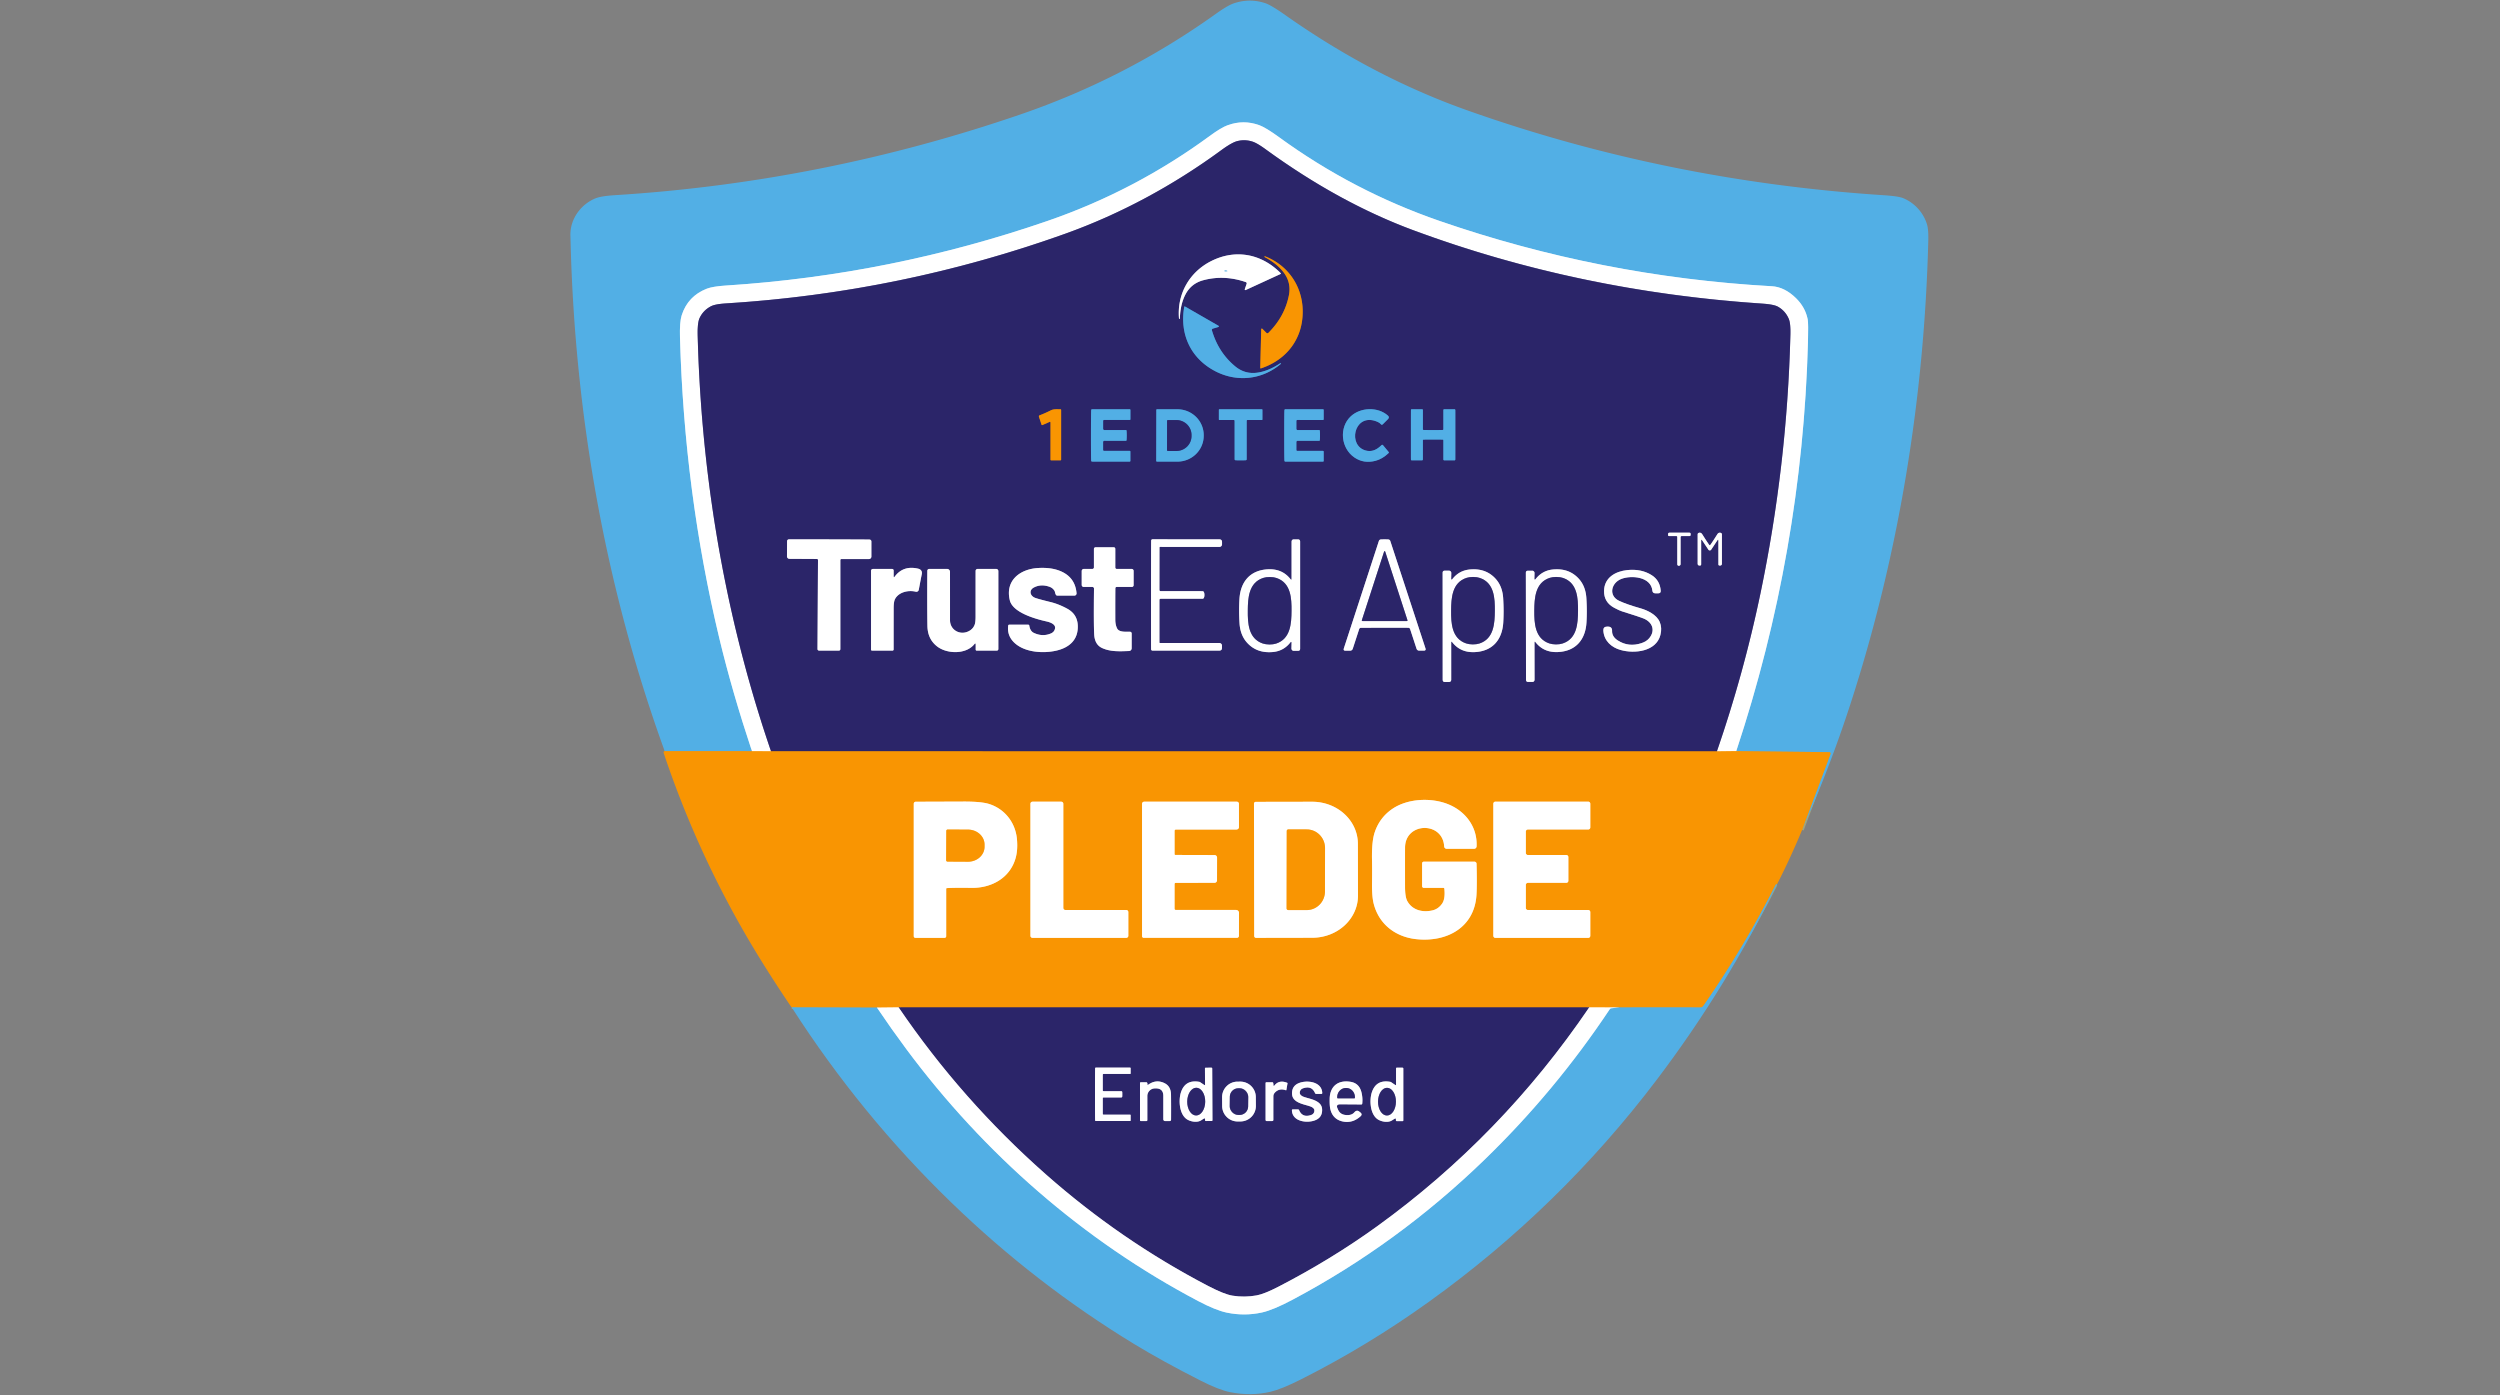 <?xml version="1.0" encoding="UTF-8" standalone="no"?>
<!DOCTYPE svg PUBLIC "-//W3C//DTD SVG 1.1//EN" "http://www.w3.org/Graphics/SVG/1.1/DTD/svg11.dtd">
<svg xmlns="http://www.w3.org/2000/svg" version="1.1" viewBox="0.00 0.00 1500.00 837.00">
<rect x="0.00" y="0.00" width="1500.00" height="837.00" fill="#808080" stroke="none"/>
<g stroke-width="2.00" fill="none" stroke-linecap="butt">
<path stroke="#a6a274" vector-effect="non-scaling-stroke" d="
  M 1081.25 497.97
  L 1098.29 452.39
  A 0.80 0.80 0.0 0 0 1097.55 451.31
  L 1041.74 450.66"
/>
<path stroke="#a9d7f2" vector-effect="non-scaling-stroke" d="
  M 1041.74 450.66
  Q 1081.34 331.29 1084.77 205.51
  Q 1085.08 193.95 1084.62 191.62
  Q 1083.19 184.40 1077.62 178.93
  Q 1070.76 172.18 1063.05 171.74
  Q 960.53 166.00 863.75 132.57
  C 829.35 120.68 797.07 103.89 767.66 82.48
  Q 759.55 76.58 755.63 75.14
  Q 746.13 71.65 736.53 75.17
  Q 732.66 76.58 725.83 81.59
  Q 680.97 114.47 628.55 132.55
  Q 534.60 164.95 435.73 171.31
  Q 427.63 171.83 424.00 173.26
  Q 412.74 177.69 409.04 189.12
  Q 407.73 193.16 407.99 202.53
  Q 410.58 295.45 431.58 382.92
  Q 439.28 415.00 451.18 450.70"
/>
<path stroke="#a6a274" vector-effect="non-scaling-stroke" d="
  M 451.18 450.70
  L 398.82 450.69"
/>
<path stroke="#a6a274" vector-effect="non-scaling-stroke" d="
  M 1066.23 530.56
  Q 1065.92 530.57 1065.72 530.63
  Q 1065.53 530.69 1065.39 530.97
  Q 1046.31 568.59 1022.24 603.23
  Q 1021.37 604.47 1020.50 604.47
  Q 995.84 604.37 971.22 604.48"
/>
<path stroke="#fcca81" vector-effect="non-scaling-stroke" d="
  M 971.22 604.48
  L 953.53 604.44"
/>
<path stroke="#925d36" vector-effect="non-scaling-stroke" d="
  M 953.53 604.44
  L 539.16 604.42"
/>
<path stroke="#fcca81" vector-effect="non-scaling-stroke" d="
  M 539.16 604.42
  L 526.19 604.57"
/>
<path stroke="#a6a274" vector-effect="non-scaling-stroke" d="
  M 526.19 604.57
  L 475.04 604.41"
/>
<path stroke="#fcca81" vector-effect="non-scaling-stroke" d="
  M 1041.74 450.66
  L 1030.13 450.81"
/>
<path stroke="#9592b4" vector-effect="non-scaling-stroke" d="
  M 1030.13 450.81
  Q 1046.26 404.09 1056.28 356.02
  Q 1072.26 279.36 1074.24 200.76
  Q 1074.41 194.01 1073.29 191.37
  Q 1071.22 186.49 1066.68 183.97
  Q 1064.23 182.62 1057.20 182.15
  Q 947.01 174.79 848.26 138.24
  Q 803.39 121.63 759.27 89.49
  Q 754.31 85.88 751.58 84.99
  Q 747.00 83.48 742.35 84.66
  Q 739.05 85.50 732.77 90.10
  C 704.33 110.99 672.54 128.28 639.07 140.26
  Q 540.63 175.49 435.67 182.03
  Q 429.11 182.44 426.59 183.75
  Q 421.98 186.14 419.77 190.79
  Q 418.40 193.67 418.60 201.41
  C 420.80 286.16 435.06 370.37 462.61 450.77"
/>
<path stroke="#fcca81" vector-effect="non-scaling-stroke" d="
  M 462.61 450.77
  L 451.18 450.70"
/>
<path stroke="#925d36" vector-effect="non-scaling-stroke" d="
  M 1030.13 450.81
  L 462.61 450.77"
/>
<path stroke="#9592b4" vector-effect="non-scaling-stroke" d="
  M 953.53 604.44
  Q 900.90 681.89 826.13 735.88
  Q 798.86 755.57 767.07 772.01
  Q 758.54 776.41 753.96 777.24
  Q 746.68 778.55 739.52 777.40
  Q 734.54 776.61 724.81 771.53
  Q 672.17 744.07 627.31 704.43
  Q 576.82 659.81 539.16 604.42"
/>
<path stroke="#a9d7f2" vector-effect="non-scaling-stroke" d="
  M 526.19 604.57
  Q 534.82 617.38 543.80 629.46
  C 590.35 692.11 649.98 744.36 719.10 780.73
  Q 729.49 786.20 736.11 787.58
  Q 746.75 789.79 757.19 787.48
  Q 763.93 785.99 775.54 779.82
  Q 838.53 746.37 890.65 695.88
  Q 933.10 654.75 965.91 605.43
  Q 966.18 605.04 966.65 604.98
  L 971.22 604.48"
/>
<path stroke="#9592b4" vector-effect="non-scaling-stroke" d="
  M 747.98 170.28
  L 746.86 173.56
  A 0.39 0.38 -3.3 0 0 747.39 174.03
  L 768.33 164.39
  A 0.30 0.29 -35.0 0 0 768.42 163.91
  C 756.91 152.23 741.27 149.27 726.65 156.69
  C 713.62 163.28 706.11 176.46 707.40 191.21
  Q 707.43 191.47 707.63 191.34
  L 707.85 191.19
  Q 707.92 191.14 707.92 191.08
  Q 708.18 182.59 711.28 176.66
  Q 714.72 170.09 721.92 168.15
  Q 734.47 164.77 747.49 169.26
  A 0.81 0.80 -70.9 0 1 747.98 170.28"
/>
<path stroke="#925d36" vector-effect="non-scaling-stroke" d="
  M 759.86 199.73
  L 757.39 197.26
  A 0.39 0.39 0.0 0 0 756.73 197.53
  L 756.16 220.75
  A 0.30 0.29 81.2 0 0 756.55 221.04
  C 772.22 215.81 781.84 202.99 781.62 186.47
  C 781.44 171.76 772.85 159.12 758.94 153.75
  Q 758.69 153.65 758.72 153.90
  L 758.76 154.16
  Q 758.77 154.24 758.83 154.27
  Q 766.39 158.27 770.38 163.71
  Q 774.79 169.73 773.35 177.11
  Q 770.84 189.96 761.00 199.74
  A 0.81 0.81 0.0 0 1 759.86 199.73"
/>
<path stroke="#3f6aa7" vector-effect="non-scaling-stroke" d="
  M 727.70 197.18
  L 731.04 196.19
  A 0.39 0.39 0.0 0 0 731.12 195.48
  L 710.99 183.90
  A 0.30 0.29 19.7 0 0 710.55 184.10
  C 707.67 200.37 714.35 214.94 728.96 222.62
  C 741.97 229.48 757.18 227.97 768.53 218.31
  Q 768.74 218.14 768.51 218.04
  L 768.26 217.95
  Q 768.18 217.92 768.13 217.96
  Q 761.01 222.70 754.32 223.61
  Q 746.93 224.61 741.13 219.82
  Q 731.04 211.49 727.14 198.18
  A 0.81 0.81 0.0 0 1 727.70 197.18"
/>
<path stroke="#925d36" vector-effect="non-scaling-stroke" d="
  M 630.31 253.63
  L 630.31 275.81
  A 0.40 0.40 0.0 0 0 630.71 276.21
  L 636.25 276.21
  A 0.43 0.43 0.0 0 0 636.68 275.78
  L 636.68 246.04
  Q 636.68 245.53 636.17 245.54
  C 634.12 245.60 632.30 245.31 630.46 246.23
  Q 626.76 248.07 623.86 249.16
  Q 623.16 249.43 623.39 250.14
  L 624.90 254.73
  Q 625.05 255.21 625.51 255.01
  L 629.63 253.19
  Q 630.31 252.88 630.31 253.63"
/>
<path stroke="#3f6aa7" vector-effect="non-scaling-stroke" d="
  M 654.58 261.24
  Q 654.57 274.83 654.71 276.39
  Q 654.76 276.94 655.31 276.94
  L 677.77 276.96
  Q 678.23 276.96 678.23 276.50
  L 678.23 271.00
  Q 678.23 270.53 677.76 270.53
  L 662.50 270.52
  Q 661.86 270.52 661.86 269.88
  L 661.86 265.20
  A 0.74 0.74 0.0 0 1 662.60 264.46
  L 675.55 264.47
  A 0.39 0.38 -87.4 0 0 675.93 264.11
  Q 676.04 262.73 676.04 261.26
  Q 676.04 259.79 675.93 258.40
  A 0.39 0.38 87.5 0 0 675.55 258.04
  L 662.61 258.03
  A 0.74 0.74 0.0 0 1 661.87 257.29
  L 661.87 252.61
  Q 661.87 251.97 662.51 251.97
  L 677.78 251.98
  Q 678.25 251.98 678.25 251.51
  L 678.25 246.02
  Q 678.25 245.56 677.79 245.56
  L 655.33 245.54
  Q 654.78 245.54 654.73 246.09
  Q 654.59 247.64 654.58 261.24"
/>
<path stroke="#3f6aa7" vector-effect="non-scaling-stroke" d="
  M 693.80 245.98
  L 693.74 276.52
  A 0.43 0.43 0.0 0 0 694.17 276.95
  L 706.42 276.97
  A 15.78 15.53 0.1 0 0 722.23 261.46
  L 722.23 261.12
  A 15.78 15.53 0.1 0 0 706.48 245.57
  L 694.23 245.55
  A 0.43 0.43 0.0 0 0 693.80 245.98"
/>
<path stroke="#3f6aa7" vector-effect="non-scaling-stroke" d="
  M 744.39 276.21
  Q 746.40 276.21 747.43 276.14
  Q 748.00 276.10 748.00 275.54
  L 748.00 252.51
  A 0.51 0.50 -90.0 0 1 748.50 252.00
  L 757.09 252.00
  Q 757.45 252.00 757.45 251.64
  L 757.45 245.92
  Q 757.45 245.57 757.10 245.57
  Q 750.67 245.56 744.38 245.57
  Q 738.09 245.56 731.67 245.57
  Q 731.32 245.58 731.32 245.93
  L 731.32 251.65
  Q 731.32 252.01 731.68 252.00
  L 740.27 252.00
  A 0.51 0.50 90.0 0 1 740.77 252.51
  L 740.78 275.54
  Q 740.78 276.10 741.35 276.14
  Q 742.38 276.21 744.39 276.21"
/>
<path stroke="#3f6aa7" vector-effect="non-scaling-stroke" d="
  M 770.54 261.26
  Q 770.54 274.86 770.67 276.42
  Q 770.72 276.97 771.27 276.97
  L 793.74 276.97
  Q 794.20 276.97 794.20 276.51
  L 794.20 271.01
  Q 794.20 270.54 793.73 270.54
  L 778.46 270.54
  Q 777.82 270.54 777.82 269.90
  L 777.82 265.22
  A 0.74 0.74 0.0 0 1 778.56 264.48
  L 791.51 264.48
  A 0.39 0.38 -87.4 0 0 791.89 264.12
  Q 792.00 262.73 792.00 261.26
  Q 792.00 259.79 791.89 258.40
  A 0.39 0.38 87.5 0 0 791.51 258.05
  L 778.56 258.05
  A 0.74 0.74 0.0 0 1 777.82 257.30
  L 777.82 252.62
  Q 777.82 251.98 778.46 251.98
  L 793.73 251.99
  Q 794.20 251.99 794.20 251.52
  L 794.20 246.02
  Q 794.20 245.56 793.74 245.56
  L 771.27 245.55
  Q 770.72 245.55 770.67 246.11
  Q 770.54 247.66 770.54 261.26"
/>
<path stroke="#3f6aa7" vector-effect="non-scaling-stroke" d="
  M 819.69 270.37
  C 808.51 267.70 812.25 248.47 825.00 252.54
  Q 827.55 253.36 828.48 254.49
  Q 829.05 255.20 829.70 254.55
  L 832.79 251.46
  Q 833.88 250.37 832.73 249.35
  C 826.73 243.98 816.24 244.33 810.40 249.86
  C 803.35 256.53 804.47 268.88 812.64 274.48
  Q 818.25 278.32 825.27 276.49
  Q 829.50 275.39 833.21 271.78
  Q 833.47 271.52 833.27 271.29
  L 829.85 267.17
  Q 829.39 266.62 828.92 267.09
  Q 828.59 267.40 827.68 268.18
  Q 823.93 271.38 819.69 270.37"
/>
<path stroke="#3f6aa7" vector-effect="non-scaling-stroke" d="
  M 846.55 260.87
  Q 846.55 274.69 846.56 275.53
  Q 846.57 276.20 847.03 276.20
  L 853.14 276.20
  Q 853.72 276.20 853.72 275.63
  L 853.72 264.20
  A 0.44 0.44 0.0 0 1 854.15 263.76
  Q 856.65 263.70 859.88 263.70
  Q 863.10 263.70 865.61 263.76
  A 0.44 0.44 0.0 0 1 866.03 264.20
  L 866.03 275.63
  Q 866.03 276.20 866.61 276.20
  L 872.72 276.21
  Q 873.18 276.21 873.19 275.54
  Q 873.20 274.69 873.20 260.87
  Q 873.21 247.05 873.19 246.21
  Q 873.18 245.54 872.72 245.54
  L 866.61 245.54
  Q 866.03 245.54 866.03 246.11
  L 866.03 257.54
  A 0.44 0.44 0.0 0 1 865.61 257.98
  Q 863.10 258.04 859.88 258.04
  Q 856.66 258.04 854.15 257.98
  A 0.44 0.44 0.0 0 1 853.72 257.54
  L 853.73 246.11
  Q 853.73 245.54 853.15 245.54
  L 847.04 245.54
  Q 846.58 245.54 846.57 246.20
  Q 846.55 247.05 846.55 260.87"
/>
<path stroke="#9592b4" vector-effect="non-scaling-stroke" d="
  M 1006.37 322.27
  L 1006.37 338.58
  A 0.88 0.88 0.0 0 0 1007.05 339.44
  Q 1007.44 339.53 1007.79 339.35
  Q 1008.35 339.07 1008.35 338.45
  L 1008.35 322.28
  A 0.63 0.63 0.0 0 1 1008.98 321.65
  L 1013.59 321.65
  Q 1014.38 321.65 1014.38 320.86
  L 1014.38 320.40
  Q 1014.38 319.62 1013.60 319.62
  L 1001.73 319.62
  Q 1000.85 319.62 1000.85 320.50
  L 1000.85 321.00
  Q 1000.85 321.63 1001.48 321.63
  L 1005.73 321.63
  Q 1006.37 321.63 1006.37 322.27"
/>
<path stroke="#9592b4" vector-effect="non-scaling-stroke" d="
  M 1025.87 327.14
  Q 1025.78 327.14 1025.71 327.11
  Q 1025.65 327.09 1025.59 327.01
  Q 1024.63 325.76 1021.39 320.63
  Q 1020.93 319.90 1020.45 319.73
  Q 1019.72 319.48 1019.11 319.79
  Q 1018.59 320.06 1018.59 320.65
  L 1018.59 338.29
  A 1.04 1.04 0.0 0 0 1019.63 339.33
  L 1019.92 339.33
  Q 1020.70 339.33 1020.70 338.55
  L 1020.70 324.50
  Q 1020.70 323.26 1021.38 324.30
  Q 1023.78 327.94 1025.10 329.91
  Q 1025.32 330.23 1025.87 330.23
  Q 1026.42 330.23 1026.64 329.91
  Q 1027.96 327.94 1030.36 324.30
  Q 1031.04 323.26 1031.04 324.50
  L 1031.04 338.55
  Q 1031.04 339.33 1031.82 339.33
  L 1032.11 339.33
  A 1.04 1.04 0.0 0 0 1033.15 338.29
  L 1033.15 320.65
  Q 1033.15 320.06 1032.63 319.79
  Q 1032.02 319.48 1031.29 319.73
  Q 1030.81 319.90 1030.35 320.63
  Q 1027.11 325.76 1026.15 327.01
  Q 1026.09 327.09 1026.03 327.11
  Q 1025.96 327.14 1025.87 327.14"
/>
<path stroke="#9592b4" vector-effect="non-scaling-stroke" d="
  M 497.35 390.38
  Q 501.31 390.39 503.33 390.37
  A 0.89 0.89 0.0 0 0 504.21 389.48
  L 504.21 336.05
  A 0.62 0.62 0.0 0 1 504.83 335.43
  L 521.36 335.43
  A 1.47 1.47 0.0 0 0 522.83 333.96
  L 522.83 324.87
  A 1.13 1.13 0.0 0 0 521.73 323.74
  Q 519.42 323.68 497.54 323.62
  Q 475.65 323.56 473.35 323.61
  A 1.13 1.13 0.0 0 0 472.24 324.73
  L 472.19 333.82
  A 1.47 1.47 0.0 0 0 473.65 335.30
  L 490.18 335.39
  A 0.62 0.62 0.0 0 1 490.80 336.01
  L 490.50 389.44
  A 0.89 0.89 0.0 0 0 491.38 390.34
  Q 493.39 390.37 497.35 390.38"
/>
<path stroke="#9592b4" vector-effect="non-scaling-stroke" d="
  M 690.62 356.97
  Q 690.60 385.27 690.65 389.53
  A 0.84 0.83 -0.2 0 0 691.49 390.36
  L 731.55 390.36
  Q 733.19 390.36 733.19 388.72
  L 733.19 387.38
  A 1.59 1.58 -0.0 0 0 731.60 385.80
  L 695.99 385.80
  A 0.34 0.34 0.0 0 1 695.65 385.46
  L 695.65 360.06
  Q 695.65 359.26 696.46 359.26
  L 721.47 359.26
  Q 722.00 359.26 722.27 358.79
  Q 722.66 358.14 722.66 356.98
  Q 722.66 355.82 722.28 355.17
  Q 722.00 354.70 721.47 354.70
  L 696.46 354.68
  Q 695.65 354.68 695.65 353.88
  L 695.68 328.48
  A 0.34 0.34 0.0 0 1 696.02 328.14
  L 731.63 328.17
  A 1.59 1.58 0.1 0 0 733.22 326.60
  L 733.22 325.26
  Q 733.22 323.62 731.58 323.61
  L 691.52 323.57
  A 0.84 0.83 0.3 0 0 690.69 324.40
  Q 690.63 328.66 690.62 356.97"
/>
<path stroke="#9592b4" vector-effect="non-scaling-stroke" d="
  M 774.96 385.50
  L 774.87 389.09
  A 1.38 1.37 -89.4 0 0 776.24 390.50
  L 778.80 390.50
  Q 780.08 390.50 780.08 389.22
  L 780.08 325.00
  Q 780.08 323.62 778.71 323.62
  L 776.42 323.62
  Q 774.95 323.62 774.95 325.08
  L 774.95 347.27
  Q 774.95 348.32 774.30 347.49
  Q 769.40 341.23 760.97 341.57
  C 750.09 342.02 744.33 349.05 743.68 359.24
  Q 743.24 366.16 743.71 373.89
  Q 744.14 381.11 748.28 385.66
  Q 754.14 392.11 763.75 391.21
  Q 770.30 390.60 774.35 385.28
  A 0.34 0.34 0.0 0 1 774.96 385.50"
/>
<path stroke="#9592b4" vector-effect="non-scaling-stroke" d="
  M 830.78 376.65
  Q 843.62 376.64 845.02 376.67
  A 1.12 1.12 0.0 0 1 846.06 377.44
  L 849.90 389.15
  Q 850.29 390.37 851.57 390.37
  L 854.30 390.37
  Q 855.72 390.37 855.28 389.02
  L 834.17 324.59
  A 1.35 1.33 82.1 0 0 832.96 323.67
  Q 831.89 323.61 830.74 323.61
  Q 829.59 323.61 828.52 323.67
  A 1.35 1.33 -82.2 0 0 827.32 324.60
  L 806.30 389.06
  Q 805.86 390.41 807.28 390.41
  L 810.01 390.40
  Q 811.29 390.40 811.68 389.18
  L 815.50 377.46
  A 1.12 1.12 0.0 0 1 816.54 376.69
  Q 817.95 376.66 830.78 376.65"
/>
<path stroke="#9592b4" vector-effect="non-scaling-stroke" d="
  M 669.22 352.91
  A 0.74 0.74 0.0 0 1 669.96 352.18
  L 679.09 352.18
  A 1.08 1.08 0.0 0 0 680.17 351.10
  L 680.17 342.53
  A 1.18 1.17 -0.0 0 0 678.99 341.36
  L 670.03 341.36
  A 0.85 0.85 0.0 0 1 669.18 340.51
  L 669.18 329.40
  Q 669.18 328.37 668.15 328.37
  L 657.33 328.37
  A 0.98 0.98 0.0 0 0 656.35 329.35
  L 656.35 340.46
  A 0.89 0.89 0.0 0 1 655.46 341.35
  L 650.31 341.35
  A 1.29 1.29 0.0 0 0 649.02 342.64
  L 649.02 350.95
  A 1.23 1.23 0.0 0 0 650.25 352.18
  L 655.46 352.18
  A 0.94 0.94 0.0 0 1 656.40 353.13
  Q 656.15 374.67 656.53 380.82
  Q 656.89 386.78 661.23 388.80
  C 666.30 391.16 671.97 390.81 677.42 390.61
  A 1.64 1.64 0.0 0 0 679.00 388.97
  L 679.00 380.06
  A 1.01 1.01 0.0 0 0 677.99 379.05
  C 675.15 379.04 671.41 379.36 670.26 377.04
  Q 669.19 374.85 669.18 371.82
  Q 669.15 359.21 669.22 352.91"
/>
<path stroke="#9592b4" vector-effect="non-scaling-stroke" d="
  M 536.19 345.72
  L 536.19 342.29
  A 0.92 0.92 0.0 0 0 535.27 341.37
  L 523.75 341.37
  A 1.13 1.13 0.0 0 0 522.62 342.50
  L 522.62 389.75
  A 0.63 0.63 0.0 0 0 523.25 390.38
  L 535.49 390.38
  A 0.68 0.68 0.0 0 0 536.17 389.70
  Q 536.17 377.36 536.19 364.89
  Q 536.19 360.87 537.11 359.26
  C 539.44 355.14 545.18 353.97 549.44 355.03
  A 1.49 1.48 12.3 0 0 551.26 353.87
  Q 552.67 346.34 553.06 344.58
  C 553.45 342.77 552.54 341.59 550.88 341.20
  Q 541.95 339.11 536.85 345.94
  Q 536.19 346.83 536.19 345.72"
/>
<path stroke="#9592b4" vector-effect="non-scaling-stroke" d="
  M 633.03 376.98
  Q 632.67 379.15 630.54 380.07
  Q 625.54 382.21 620.28 379.72
  Q 618.08 378.67 617.57 375.35
  A 0.62 0.62 0.0 0 0 616.96 374.82
  L 605.55 374.82
  Q 604.98 374.82 604.91 375.39
  Q 604.16 381.33 608.50 385.53
  C 614.74 391.55 626.02 392.18 633.82 390.37
  C 641.68 388.55 647.01 383.79 646.67 375.31
  Q 646.39 368.48 640.26 365.17
  Q 635.21 362.44 630.38 361.25
  Q 623.36 359.53 621.20 358.76
  C 618.02 357.64 617.17 354.20 620.28 352.53
  Q 624.54 350.25 629.70 352.07
  Q 631.64 352.76 632.69 354.48
  C 633.10 355.15 633.03 356.23 633.64 357.00
  Q 633.95 357.38 634.43 357.38
  L 644.62 357.38
  A 1.32 1.32 0.0 0 0 645.93 355.95
  Q 645.04 345.51 634.65 342.06
  Q 629.74 340.43 622.99 340.80
  C 612.18 341.38 602.96 348.15 605.89 360.20
  C 607.71 367.69 621.65 371.47 627.96 372.87
  C 629.98 373.32 633.43 374.50 633.03 376.98"
/>
<path stroke="#9592b4" vector-effect="non-scaling-stroke" d="
  M 585.41 386.78
  L 585.41 389.69
  Q 585.41 390.38 586.11 390.38
  L 598.05 390.38
  A 0.96 0.95 0.0 0 0 599.01 389.43
  L 599.01 342.67
  A 1.31 1.31 0.0 0 0 597.70 341.36
  L 586.56 341.36
  A 1.20 1.20 0.0 0 0 585.36 342.56
  Q 585.35 347.29 585.35 369.95
  Q 585.35 373.46 584.74 374.96
  Q 583.72 377.51 581.09 378.79
  C 575.85 381.36 569.94 377.88 570.01 372.03
  Q 570.02 370.95 570.00 343.12
  A 1.77 1.77 0.0 0 0 568.23 341.35
  L 557.55 341.35
  A 1.16 1.16 0.0 0 0 556.39 342.50
  Q 556.26 364.07 556.45 375.53
  Q 556.57 383.51 562.38 387.94
  C 568.32 392.47 579.68 392.70 584.62 386.50
  Q 585.41 385.51 585.41 386.78"
/>
<path stroke="#9592b4" vector-effect="non-scaling-stroke" d="
  M 870.69 347.40
  L 870.78 343.82
  A 1.38 1.37 -89.4 0 0 869.41 342.41
  L 866.86 342.41
  Q 865.58 342.41 865.58 343.69
  L 865.61 407.83
  Q 865.61 409.20 866.98 409.20
  L 869.26 409.20
  Q 870.73 409.20 870.73 407.74
  L 870.72 385.58
  Q 870.72 384.53 871.37 385.36
  Q 876.27 391.61 884.69 391.27
  C 895.55 390.81 901.30 383.79 901.95 373.61
  Q 902.38 366.70 901.91 358.98
  Q 901.48 351.77 897.34 347.23
  Q 891.48 340.79 881.89 341.69
  Q 875.35 342.31 871.30 347.62
  A 0.34 0.34 0.0 0 1 870.69 347.40"
/>
<path stroke="#9592b4" vector-effect="non-scaling-stroke" d="
  M 920.62 347.41
  L 920.71 343.83
  A 1.38 1.37 -89.5 0 0 919.34 342.42
  L 916.78 342.43
  Q 915.50 342.43 915.51 343.71
  L 915.61 407.80
  Q 915.61 409.18 916.98 409.18
  L 919.26 409.17
  Q 920.73 409.17 920.73 407.71
  L 920.69 385.57
  Q 920.69 384.52 921.34 385.35
  Q 926.24 391.59 934.66 391.23
  C 945.51 390.77 951.25 383.74 951.88 373.57
  Q 952.31 366.66 951.83 358.95
  Q 951.39 351.74 947.25 347.21
  Q 941.39 340.78 931.80 341.69
  Q 925.27 342.31 921.23 347.63
  A 0.34 0.34 0.0 0 1 920.62 347.41"
/>
<path stroke="#9592b4" vector-effect="non-scaling-stroke" d="
  M 985.94 371.02
  C 991.30 373.09 993.46 378.13 989.58 382.86
  Q 987.95 384.86 984.90 385.88
  Q 977.17 388.46 970.64 384.24
  Q 967.16 382.00 967.25 378.52
  Q 967.32 375.97 964.77 375.97
  L 964.31 375.97
  Q 961.85 375.97 962.01 378.43
  C 962.40 384.45 966.77 388.40 972.32 389.98
  C 980.73 392.39 993.66 390.94 996.23 381.03
  Q 997.34 376.75 995.83 373.18
  C 993.94 368.73 988.34 366.13 984.27 364.97
  Q 976.19 362.68 971.58 360.55
  C 964.83 357.44 966.75 349.66 972.84 347.34
  C 978.90 345.04 990.55 346.02 991.41 354.35
  Q 991.58 355.99 993.23 355.99
  L 994.95 355.99
  Q 996.55 355.99 996.43 354.40
  Q 995.96 348.24 991.01 345.10
  Q 984.79 341.16 976.32 342.06
  C 969.16 342.83 962.60 346.59 962.43 354.47
  Q 962.28 361.36 968.57 364.70
  Q 971.69 366.35 973.21 366.82
  Q 982.59 369.74 985.94 371.02"
/>
<path stroke="#a9d7f2" vector-effect="non-scaling-stroke" d="
  M 734.78 162.75
  Q 734.93 162.88 736.15 162.76
  Q 736.75 162.71 736.21 162.45
  Q 735.63 162.16 734.83 162.36
  Q 734.42 162.46 734.78 162.75"
/>
<path stroke="#3f6aa7" vector-effect="non-scaling-stroke" d="
  M 700.25 252.56
  L 700.21 270.04
  A 0.54 0.54 0.0 0 0 700.75 270.58
  L 705.77 270.59
  A 9.12 8.96 0.1 0 0 714.91 261.64
  L 714.91 261.00
  A 9.12 8.96 0.1 0 0 705.81 252.03
  L 700.79 252.02
  A 0.54 0.54 0.0 0 0 700.25 252.56"
/>
<path stroke="#9592b4" vector-effect="non-scaling-stroke" d="
  M 774.91 366.55
  C 774.97 359.07 774.61 349.78 765.96 346.82
  Q 764.24 346.23 761.95 346.22
  Q 759.65 346.20 757.93 346.76
  C 749.23 349.59 748.73 358.87 748.68 366.35
  C 748.62 373.83 748.98 383.12 757.63 386.08
  Q 759.35 386.66 761.64 386.68
  Q 763.93 386.70 765.66 386.14
  C 774.35 383.31 774.85 374.03 774.91 366.55"
/>
<path stroke="#9592b4" vector-effect="non-scaling-stroke" d="
  M 817.10 372.16
  A 0.35 0.35 0.0 0 0 817.44 372.62
  L 844.14 372.62
  A 0.35 0.35 0.0 0 0 844.48 372.16
  L 831.12 330.96
  A 0.35 0.35 0.0 0 0 830.46 330.96
  L 817.10 372.16"
/>
<path stroke="#9592b4" vector-effect="non-scaling-stroke" d="
  M 870.68 366.30
  C 870.62 373.78 870.98 383.07 879.62 386.02
  Q 881.34 386.61 883.63 386.63
  Q 885.92 386.65 887.65 386.09
  C 896.34 383.26 896.84 373.98 896.90 366.51
  C 896.95 359.03 896.60 349.74 887.95 346.79
  Q 886.23 346.20 883.94 346.18
  Q 881.65 346.17 879.92 346.73
  C 871.23 349.55 870.73 358.83 870.68 366.30"
/>
<path stroke="#9592b4" vector-effect="non-scaling-stroke" d="
  M 920.58 366.32
  C 920.53 373.79 920.90 383.08 929.55 386.03
  Q 931.26 386.61 933.56 386.63
  Q 935.85 386.65 937.57 386.08
  C 946.26 383.25 946.76 373.97 946.81 366.50
  C 946.86 359.02 946.49 349.73 937.84 346.78
  Q 936.13 346.20 933.83 346.18
  Q 931.54 346.16 929.82 346.73
  C 921.13 349.56 920.64 358.84 920.58 366.32"
/>
<path stroke="#fcca81" vector-effect="non-scaling-stroke" d="
  M 866.02 532.71
  A 0.60 0.59 -2.6 0 1 866.62 533.25
  C 866.90 536.05 866.93 539.70 865.32 542.08
  Q 863.04 545.44 859.34 546.27
  C 853.37 547.60 847.36 546.04 844.38 540.65
  Q 843.03 538.20 843.02 532.08
  Q 843.00 513.36 843.03 508.52
  C 843.12 493.22 865.66 492.74 866.50 507.85
  A 1.51 1.50 -1.4 0 0 868.01 509.28
  L 884.45 509.28
  A 1.50 1.49 1.4 0 0 885.95 507.86
  C 886.52 496.45 879.57 486.95 869.13 482.64
  C 858.84 478.40 844.55 479.00 835.23 485.45
  Q 827.79 490.61 824.84 499.35
  Q 822.99 504.79 823.20 515.87
  Q 823.33 522.34 823.22 529.13
  Q 823.08 537.86 824.23 542.29
  C 827.41 554.59 837.28 562.13 849.71 563.49
  C 868.24 565.50 884.92 556.36 885.91 536.54
  Q 886.25 529.92 885.93 518.23
  A 1.26 1.25 -0.7 0 0 884.67 517.01
  L 854.26 517.01
  A 1.00 1.00 0.0 0 0 853.26 518.01
  L 853.26 531.70
  A 1.01 1.00 90.0 0 0 854.26 532.71
  L 866.02 532.71"
/>
<path stroke="#fcca81" vector-effect="non-scaling-stroke" d="
  M 568.15 532.86
  Q 573.13 532.58 582.78 532.73
  C 594.65 532.92 605.70 527.04 609.24 515.29
  Q 610.81 510.09 610.15 503.31
  C 609.20 493.48 602.82 485.33 593.42 482.38
  Q 588.73 480.90 577.93 480.94
  Q 552.38 481.03 549.44 481.04
  A 1.20 1.20 0.0 0 0 548.25 482.24
  L 548.25 561.73
  A 0.98 0.98 0.0 0 0 549.23 562.71
  L 566.72 562.71
  A 1.00 1.00 0.0 0 0 567.72 561.71
  L 567.72 533.31
  A 0.46 0.45 -2.0 0 1 568.15 532.86"
/>
<path stroke="#fcca81" vector-effect="non-scaling-stroke" d="
  M 675.75 562.71
  A 1.25 1.25 0.0 0 0 677.00 561.46
  L 677.00 547.25
  A 1.25 1.25 0.0 0 0 675.75 546.00
  L 639.24 546.00
  A 1.25 1.25 0.0 0 1 637.99 544.75
  L 637.99 482.27
  A 1.25 1.25 0.0 0 0 636.74 481.02
  L 619.51 481.02
  A 1.25 1.25 0.0 0 0 618.26 482.27
  L 618.26 561.46
  A 1.25 1.25 0.0 0 0 619.51 562.71
  L 675.75 562.71"
/>
<path stroke="#fcca81" vector-effect="non-scaling-stroke" d="
  M 704.74 512.50
  L 704.74 498.49
  A 0.76 0.76 0.0 0 1 705.50 497.73
  L 741.91 497.70
  A 1.48 1.46 -0.0 0 0 743.38 496.24
  L 743.37 482.31
  A 1.30 1.30 0.0 0 0 742.07 481.01
  L 686.51 481.02
  A 1.30 1.29 -89.8 0 0 685.22 482.31
  L 685.23 561.69
  A 1.01 1.01 0.0 0 0 686.24 562.70
  L 742.16 562.70
  A 1.24 1.21 -89.8 0 0 743.37 561.47
  L 743.40 547.71
  A 1.75 1.73 0.2 0 0 741.66 545.98
  L 705.47 545.97
  A 0.74 0.73 -0.0 0 1 704.73 545.25
  L 704.74 530.47
  Q 704.74 529.74 705.49 529.74
  L 728.77 529.67
  A 1.47 1.46 89.8 0 0 730.21 528.20
  L 730.24 514.59
  A 1.55 1.54 -89.8 0 0 728.70 513.03
  L 705.22 512.97
  A 0.48 0.47 -0.0 0 1 704.74 512.50"
/>
<path stroke="#fcca81" vector-effect="non-scaling-stroke" d="
  M 752.39 482.19
  L 752.53 561.63
  A 1.08 1.08 0.0 0 0 753.61 562.71
  L 787.41 562.65
  A 27.42 25.25 -0.1 0 0 814.79 537.36
  L 814.73 506.26
  A 27.42 25.25 -0.1 0 0 787.27 481.05
  L 753.47 481.11
  A 1.08 1.08 0.0 0 0 752.39 482.19"
/>
<path stroke="#fcca81" vector-effect="non-scaling-stroke" d="
  M 941.02 514.26
  A 1.25 1.25 0.0 0 0 939.77 513.01
  L 916.75 513.01
  A 1.25 1.25 0.0 0 1 915.50 511.76
  L 915.50 498.94
  A 1.25 1.25 0.0 0 1 916.75 497.69
  L 952.93 497.69
  A 1.25 1.25 0.0 0 0 954.18 496.44
  L 954.18 482.24
  A 1.25 1.25 0.0 0 0 952.93 480.99
  L 897.25 480.99
  A 1.25 1.25 0.0 0 0 896.00 482.24
  L 896.00 561.48
  A 1.25 1.25 0.0 0 0 897.25 562.73
  L 952.93 562.73
  A 1.25 1.25 0.0 0 0 954.18 561.48
  L 954.18 547.26
  A 1.25 1.25 0.0 0 0 952.93 546.01
  L 916.75 546.01
  A 1.25 1.25 0.0 0 1 915.50 544.76
  L 915.50 530.95
  A 1.25 1.25 0.0 0 1 916.75 529.70
  L 939.77 529.70
  A 1.25 1.25 0.0 0 0 941.02 528.45
  L 941.02 514.26"
/>
<path stroke="#fcca81" vector-effect="non-scaling-stroke" d="
  M 567.78 498.55
  L 567.68 516.11
  A 0.85 0.85 0.0 0 0 568.53 516.96
  L 580.77 517.03
  A 9.91 9.00 0.3 0 0 590.73 508.08
  L 590.73 506.82
  A 9.91 9.00 0.3 0 0 580.87 497.77
  L 568.63 497.70
  A 0.85 0.85 0.0 0 0 567.78 498.55"
/>
<path stroke="#fcca81" vector-effect="non-scaling-stroke" d="
  M 772.04 498.61
  L 771.96 545.05
  A 0.97 0.97 0.0 0 0 772.93 546.02
  L 784.00 546.04
  A 11.19 10.96 -89.9 0 0 794.98 534.87
  L 795.02 508.87
  A 11.19 10.96 -89.9 0 0 784.08 497.66
  L 773.01 497.64
  A 0.97 0.97 0.0 0 0 772.04 498.61"
/>
<path stroke="#9592b4" vector-effect="non-scaling-stroke" d="
  M 657.00 656.59
  Q 657.00 670.13 657.07 672.18
  A 0.43 0.43 0.0 0 0 657.50 672.60
  L 678.00 672.60
  Q 678.38 672.60 678.38 672.21
  L 678.38 669.14
  Q 678.38 668.80 678.05 668.80
  L 662.21 668.80
  Q 661.66 668.80 661.66 668.24
  L 661.66 659.01
  Q 661.66 658.47 662.20 658.47
  L 672.71 658.47
  Q 673.30 658.47 673.35 657.87
  Q 673.38 657.44 673.38 656.58
  Q 673.38 655.73 673.35 655.29
  Q 673.30 654.70 672.71 654.70
  L 662.20 654.70
  Q 661.66 654.70 661.66 654.16
  L 661.66 644.93
  Q 661.66 644.37 662.21 644.37
  L 678.05 644.37
  Q 678.38 644.37 678.38 644.03
  L 678.38 640.96
  Q 678.38 640.57 678.00 640.57
  L 657.50 640.57
  A 0.43 0.43 0.0 0 0 657.07 640.99
  Q 657.00 643.04 657.00 656.59"
/>
<path stroke="#9592b4" vector-effect="non-scaling-stroke" d="
  M 723.03 671.48
  L 723.03 672.02
  Q 723.03 672.62 723.62 672.62
  L 726.98 672.60
  Q 727.47 672.60 727.47 672.11
  L 727.33 641.15
  Q 727.33 640.61 726.79 640.61
  L 723.43 640.63
  Q 722.97 640.63 722.97 641.10
  L 723.02 650.71
  Q 723.02 651.28 722.54 650.97
  L 720.07 649.30
  A 0.94 0.30 42.0 0 0 719.68 649.12
  Q 711.14 647.57 708.57 655.40
  C 707.08 659.93 707.49 668.13 711.84 671.36
  C 713.95 672.92 718.23 673.88 720.84 672.10
  Q 721.81 671.44 722.43 671.12
  Q 723.02 670.80 723.03 671.48"
/>
<path stroke="#9592b4" vector-effect="non-scaling-stroke" d="
  M 837.54 671.55
  L 837.54 672.09
  Q 837.54 672.69 838.13 672.69
  L 841.50 672.69
  Q 841.99 672.69 841.99 672.20
  L 841.99 641.16
  Q 841.99 640.62 841.45 640.62
  L 838.08 640.62
  Q 837.62 640.62 837.62 641.09
  L 837.62 650.73
  Q 837.62 651.30 837.14 650.98
  L 834.67 649.30
  A 0.94 0.30 42.3 0 0 834.28 649.12
  Q 825.73 647.53 823.12 655.36
  C 821.60 659.90 821.98 668.12 826.33 671.38
  C 828.43 672.95 832.72 673.93 835.34 672.16
  Q 836.32 671.50 836.94 671.18
  Q 837.54 670.87 837.54 671.55"
/>
<path stroke="#9592b4" vector-effect="non-scaling-stroke" d="
  M 688.46 650.60
  Q 688.58 650.47 688.34 649.75
  Q 688.20 649.34 687.77 649.34
  L 684.59 649.34
  Q 684.00 649.34 684.00 649.93
  L 684.00 672.04
  Q 684.00 672.65 684.61 672.65
  L 687.78 672.65
  Q 688.40 672.65 688.40 672.02
  L 688.40 657.62
  A 4.57 4.57 0.0 0 1 692.89 653.05
  Q 693.11 653.04 693.39 653.04
  Q 697.99 652.97 697.99 657.57
  L 697.99 671.58
  A 1.06 1.06 0.0 0 0 699.05 672.64
  L 701.70 672.64
  Q 702.63 672.64 702.64 671.72
  Q 702.70 663.71 702.61 656.80
  Q 702.55 651.84 698.82 649.95
  Q 693.80 647.39 688.97 650.80
  A 0.33 0.20 -9.6 0 1 688.46 650.60"
/>
<path stroke="#9592b4" vector-effect="non-scaling-stroke" d="
  M 753.491 658.209
  A 9.30 9.30 0.0 0 0 744.127 648.975
  L 742.487 648.986
  A 9.30 9.30 0.0 0 0 733.252 658.351
  L 733.289 663.651
  A 9.30 9.30 0.0 0 0 742.653 672.885
  L 744.293 672.874
  A 9.30 9.30 0.0 0 0 753.528 663.509
  L 753.491 658.209"
/>
<path stroke="#9592b4" vector-effect="non-scaling-stroke" d="
  M 802.65 665.35
  Q 801.20 662.57 804.22 662.59
  L 816.78 662.68
  Q 817.29 662.68 817.35 662.13
  Q 817.74 658.53 816.77 655.01
  Q 815.36 649.88 810.25 649.07
  C 802.66 647.86 797.96 651.94 797.80 659.22
  Q 797.73 662.73 798.05 664.68
  C 798.84 669.43 801.80 672.45 806.71 673.07
  Q 811.90 673.73 816.28 669.82
  Q 817.67 668.58 816.15 667.42
  L 815.54 666.94
  Q 814.01 665.77 812.61 667.40
  Q 810.82 669.49 807.01 668.95
  Q 803.95 668.52 802.77 665.65
  Q 802.66 665.37 802.65 665.35"
/>
<path stroke="#9592b4" vector-effect="non-scaling-stroke" d="
  M 764.11 651.19
  L 763.95 649.86
  A 0.59 0.57 86.0 0 0 763.38 649.35
  L 759.90 649.35
  Q 759.35 649.35 759.35 649.90
  L 759.35 671.98
  A 0.66 0.65 -0.0 0 0 760.01 672.63
  L 763.23 672.63
  Q 764.01 672.63 764.01 671.85
  Q 764.00 664.99 764.02 657.75
  Q 764.03 656.44 765.11 655.37
  Q 767.69 652.81 771.49 654.15
  Q 771.78 654.25 771.83 653.95
  L 772.50 650.01
  Q 772.54 649.78 772.32 649.69
  Q 767.44 647.72 764.63 651.33
  Q 764.19 651.90 764.11 651.19"
/>
<path stroke="#9592b4" vector-effect="non-scaling-stroke" d="
  M 783.72 663.10
  Q 786.28 663.81 787.00 664.21
  Q 788.46 665.01 788.60 666.01
  A 2.70 2.69 76.1 0 1 786.84 668.93
  Q 781.52 670.86 779.49 666.15
  Q 779.27 665.63 778.70 665.63
  L 775.74 665.63
  Q 775.12 665.63 775.15 666.24
  C 775.38 672.22 782.27 673.69 786.99 672.76
  Q 793.62 671.46 793.26 665.47
  C 793.01 661.26 788.39 659.87 784.78 658.88
  Q 782.22 658.18 781.50 657.78
  Q 780.04 656.98 779.90 655.98
  A 2.70 2.69 76.1 0 1 781.66 653.06
  Q 786.98 651.13 789.01 655.84
  Q 789.23 656.36 789.80 656.36
  L 792.76 656.36
  Q 793.38 656.36 793.35 655.75
  C 793.12 649.77 786.23 648.30 781.51 649.23
  Q 774.88 650.53 775.24 656.52
  C 775.49 660.73 780.11 662.11 783.72 663.10"
/>
<path stroke="#9592b4" vector-effect="non-scaling-stroke" d="
  M 717.643 669.279
  A 8.31 5.39 90.6 0 0 723.12 661.026
  A 8.31 5.39 90.6 0 0 717.817 652.66
  A 8.31 5.39 90.6 0 0 712.34 660.914
  A 8.31 5.39 90.6 0 0 717.643 669.279"
/>
<path stroke="#9592b4" vector-effect="non-scaling-stroke" d="
  M 832.146 669.3
  A 8.30 5.37 90.3 0 0 837.56 661.028
  A 8.30 5.37 90.3 0 0 832.234 652.7
  A 8.30 5.37 90.3 0 0 826.82 660.972
  A 8.30 5.37 90.3 0 0 832.146 669.3"
/>
<path stroke="#9592b4" vector-effect="non-scaling-stroke" d="
  M 748.94 658.148
  A 5.13 5.13 0.0 0 0 743.864 652.965
  L 743.084 652.956
  A 5.13 5.13 0.0 0 0 737.9 658.032
  L 737.84 663.772
  A 5.13 5.13 0.0 0 0 742.916 668.956
  L 743.696 668.964
  A 5.13 5.13 0.0 0 0 748.88 663.888
  L 748.94 658.148"
/>
<path stroke="#9592b4" vector-effect="non-scaling-stroke" d="
  M 802.70 658.99
  L 812.56 659.01
  A 0.38 0.38 0.0 0 0 812.95 658.63
  L 812.95 658.32
  A 5.51 5.19 -89.9 0 0 807.77 652.80
  L 807.53 652.80
  A 5.51 5.19 -89.9 0 0 802.33 658.30
  L 802.33 658.61
  A 0.38 0.38 0.0 0 0 802.70 658.99"
/>
</g>
<path fill="#52afe5" d="
  M 1081.25 497.97
  L 1098.29 452.39
  A 0.80 0.80 0.0 0 0 1097.55 451.31
  L 1041.74 450.66
  Q 1081.34 331.29 1084.77 205.51
  Q 1085.08 193.95 1084.62 191.62
  Q 1083.19 184.40 1077.62 178.93
  Q 1070.76 172.18 1063.05 171.74
  Q 960.53 166.00 863.75 132.57
  C 829.35 120.68 797.07 103.89 767.66 82.48
  Q 759.55 76.58 755.63 75.14
  Q 746.13 71.65 736.53 75.17
  Q 732.66 76.58 725.83 81.59
  Q 680.97 114.47 628.55 132.55
  Q 534.60 164.95 435.73 171.31
  Q 427.63 171.83 424.00 173.26
  Q 412.74 177.69 409.04 189.12
  Q 407.73 193.16 407.99 202.53
  Q 410.58 295.45 431.58 382.92
  Q 439.28 415.00 451.18 450.70
  L 398.82 450.69
  C 363.48 353.33 345.21 250.61 342.40 147.08
  Q 342.25 141.48 342.24 140.98
  C 342.12 131.22 348.66 122.55 357.18 119.05
  Q 360.63 117.62 369.04 117.10
  Q 493.96 109.28 612.41 68.61
  Q 675.37 46.99 729.49 8.33
  Q 736.67 3.20 740.37 1.97
  Q 749.88 -1.19 759.20 1.92
  Q 762.73 3.09 771.29 9.13
  Q 823.84 46.17 880.50 66.25
  Q 1000.09 108.62 1130.18 117.13
  Q 1138.91 117.70 1141.78 118.85
  C 1148.69 121.62 1154.15 127.63 1156.25 134.81
  Q 1157.14 137.85 1156.97 144.38
  C 1154.57 238.96 1139.27 333.04 1110.18 422.65
  Q 1097.71 461.05 1081.25 497.97
  Z"
/>
<path fill="#ffffff" d="
  M 1041.74 450.66
  L 1030.13 450.81
  Q 1046.26 404.09 1056.28 356.02
  Q 1072.26 279.36 1074.24 200.76
  Q 1074.41 194.01 1073.29 191.37
  Q 1071.22 186.49 1066.68 183.97
  Q 1064.23 182.62 1057.20 182.15
  Q 947.01 174.79 848.26 138.24
  Q 803.39 121.63 759.27 89.49
  Q 754.31 85.88 751.58 84.99
  Q 747.00 83.48 742.35 84.66
  Q 739.05 85.50 732.77 90.10
  C 704.33 110.99 672.54 128.28 639.07 140.26
  Q 540.63 175.49 435.67 182.03
  Q 429.11 182.44 426.59 183.75
  Q 421.98 186.14 419.77 190.79
  Q 418.40 193.67 418.60 201.41
  C 420.80 286.16 435.06 370.37 462.61 450.77
  L 451.18 450.70
  Q 439.28 415.00 431.58 382.92
  Q 410.58 295.45 407.99 202.53
  Q 407.73 193.16 409.04 189.12
  Q 412.74 177.69 424.00 173.26
  Q 427.63 171.83 435.73 171.31
  Q 534.60 164.95 628.55 132.55
  Q 680.97 114.47 725.83 81.59
  Q 732.66 76.58 736.53 75.17
  Q 746.13 71.65 755.63 75.14
  Q 759.55 76.58 767.66 82.48
  C 797.07 103.89 829.35 120.68 863.75 132.57
  Q 960.53 166.00 1063.05 171.74
  Q 1070.76 172.18 1077.62 178.93
  Q 1083.19 184.40 1084.62 191.62
  Q 1085.08 193.95 1084.77 205.51
  Q 1081.34 331.29 1041.74 450.66
  Z"
/>
<path fill="#2b2569" d="
  M 1030.13 450.81
  L 462.61 450.77
  C 435.06 370.37 420.80 286.16 418.60 201.41
  Q 418.40 193.67 419.77 190.79
  Q 421.98 186.14 426.59 183.75
  Q 429.11 182.44 435.67 182.03
  Q 540.63 175.49 639.07 140.26
  C 672.54 128.28 704.33 110.99 732.77 90.10
  Q 739.05 85.50 742.35 84.66
  Q 747.00 83.48 751.58 84.99
  Q 754.31 85.88 759.27 89.49
  Q 803.39 121.63 848.26 138.24
  Q 947.01 174.79 1057.20 182.15
  Q 1064.23 182.62 1066.68 183.97
  Q 1071.22 186.49 1073.29 191.37
  Q 1074.41 194.01 1074.24 200.76
  Q 1072.26 279.36 1056.28 356.02
  Q 1046.26 404.09 1030.13 450.81
  Z
  M 747.98 170.28
  L 746.86 173.56
  A 0.39 0.38 -3.3 0 0 747.39 174.03
  L 768.33 164.39
  A 0.30 0.29 -35.0 0 0 768.42 163.91
  C 756.91 152.23 741.27 149.27 726.65 156.69
  C 713.62 163.28 706.11 176.46 707.40 191.21
  Q 707.43 191.47 707.63 191.34
  L 707.85 191.19
  Q 707.92 191.14 707.92 191.08
  Q 708.18 182.59 711.28 176.66
  Q 714.72 170.09 721.92 168.15
  Q 734.47 164.77 747.49 169.26
  A 0.81 0.80 -70.9 0 1 747.98 170.28
  Z
  M 759.86 199.73
  L 757.39 197.26
  A 0.39 0.39 0.0 0 0 756.73 197.53
  L 756.16 220.75
  A 0.30 0.29 81.2 0 0 756.55 221.04
  C 772.22 215.81 781.84 202.99 781.62 186.47
  C 781.44 171.76 772.85 159.12 758.94 153.75
  Q 758.69 153.65 758.72 153.90
  L 758.76 154.16
  Q 758.77 154.24 758.83 154.27
  Q 766.39 158.27 770.38 163.71
  Q 774.79 169.73 773.35 177.11
  Q 770.84 189.96 761.00 199.74
  A 0.81 0.81 0.0 0 1 759.86 199.73
  Z
  M 727.70 197.18
  L 731.04 196.19
  A 0.39 0.39 0.0 0 0 731.12 195.48
  L 710.99 183.90
  A 0.30 0.29 19.7 0 0 710.55 184.10
  C 707.67 200.37 714.35 214.94 728.96 222.62
  C 741.97 229.48 757.18 227.97 768.53 218.31
  Q 768.74 218.14 768.51 218.04
  L 768.26 217.95
  Q 768.18 217.92 768.13 217.96
  Q 761.01 222.70 754.32 223.61
  Q 746.93 224.61 741.13 219.82
  Q 731.04 211.49 727.14 198.18
  A 0.81 0.81 0.0 0 1 727.70 197.18
  Z
  M 630.31 253.63
  L 630.31 275.81
  A 0.40 0.40 0.0 0 0 630.71 276.21
  L 636.25 276.21
  A 0.43 0.43 0.0 0 0 636.68 275.78
  L 636.68 246.04
  Q 636.68 245.53 636.17 245.54
  C 634.12 245.60 632.30 245.31 630.46 246.23
  Q 626.76 248.07 623.86 249.16
  Q 623.16 249.43 623.39 250.14
  L 624.90 254.73
  Q 625.05 255.21 625.51 255.01
  L 629.63 253.19
  Q 630.31 252.88 630.31 253.63
  Z
  M 654.58 261.24
  Q 654.57 274.83 654.71 276.39
  Q 654.76 276.94 655.31 276.94
  L 677.77 276.96
  Q 678.23 276.96 678.23 276.50
  L 678.23 271.00
  Q 678.23 270.53 677.76 270.53
  L 662.50 270.52
  Q 661.86 270.52 661.86 269.88
  L 661.86 265.20
  A 0.74 0.74 0.0 0 1 662.60 264.46
  L 675.55 264.47
  A 0.39 0.38 -87.4 0 0 675.93 264.11
  Q 676.04 262.73 676.04 261.26
  Q 676.04 259.79 675.93 258.40
  A 0.39 0.38 87.5 0 0 675.55 258.04
  L 662.61 258.03
  A 0.74 0.74 0.0 0 1 661.87 257.29
  L 661.87 252.61
  Q 661.87 251.97 662.51 251.97
  L 677.78 251.98
  Q 678.25 251.98 678.25 251.51
  L 678.25 246.02
  Q 678.25 245.56 677.79 245.56
  L 655.33 245.54
  Q 654.78 245.54 654.73 246.09
  Q 654.59 247.64 654.58 261.24
  Z
  M 693.80 245.98
  L 693.74 276.52
  A 0.43 0.43 0.0 0 0 694.17 276.95
  L 706.42 276.97
  A 15.78 15.53 0.1 0 0 722.23 261.46
  L 722.23 261.12
  A 15.78 15.53 0.1 0 0 706.48 245.57
  L 694.23 245.55
  A 0.43 0.43 0.0 0 0 693.80 245.98
  Z
  M 744.39 276.21
  Q 746.40 276.21 747.43 276.14
  Q 748.00 276.10 748.00 275.54
  L 748.00 252.51
  A 0.51 0.50 -90.0 0 1 748.50 252.00
  L 757.09 252.00
  Q 757.45 252.00 757.45 251.64
  L 757.45 245.92
  Q 757.45 245.57 757.10 245.57
  Q 750.67 245.56 744.38 245.57
  Q 738.09 245.56 731.67 245.57
  Q 731.32 245.58 731.32 245.93
  L 731.32 251.65
  Q 731.32 252.01 731.68 252.00
  L 740.27 252.00
  A 0.51 0.50 90.0 0 1 740.77 252.51
  L 740.78 275.54
  Q 740.78 276.10 741.35 276.14
  Q 742.38 276.21 744.39 276.21
  Z
  M 770.54 261.26
  Q 770.54 274.86 770.67 276.42
  Q 770.72 276.97 771.27 276.97
  L 793.74 276.97
  Q 794.20 276.97 794.20 276.51
  L 794.20 271.01
  Q 794.20 270.54 793.73 270.54
  L 778.46 270.54
  Q 777.82 270.54 777.82 269.90
  L 777.82 265.22
  A 0.74 0.74 0.0 0 1 778.56 264.48
  L 791.51 264.48
  A 0.39 0.38 -87.4 0 0 791.89 264.12
  Q 792.00 262.73 792.00 261.26
  Q 792.00 259.79 791.89 258.40
  A 0.39 0.38 87.5 0 0 791.51 258.05
  L 778.56 258.05
  A 0.74 0.74 0.0 0 1 777.82 257.30
  L 777.82 252.62
  Q 777.82 251.98 778.46 251.98
  L 793.73 251.99
  Q 794.20 251.99 794.20 251.52
  L 794.20 246.02
  Q 794.20 245.56 793.74 245.56
  L 771.27 245.55
  Q 770.72 245.55 770.67 246.11
  Q 770.54 247.66 770.54 261.26
  Z
  M 819.69 270.37
  C 808.51 267.70 812.25 248.47 825.00 252.54
  Q 827.55 253.36 828.48 254.49
  Q 829.05 255.20 829.70 254.55
  L 832.79 251.46
  Q 833.88 250.37 832.73 249.35
  C 826.73 243.98 816.24 244.33 810.40 249.86
  C 803.35 256.53 804.47 268.88 812.64 274.48
  Q 818.25 278.32 825.27 276.49
  Q 829.50 275.39 833.21 271.78
  Q 833.47 271.52 833.27 271.29
  L 829.85 267.17
  Q 829.39 266.62 828.92 267.09
  Q 828.59 267.40 827.68 268.18
  Q 823.93 271.38 819.69 270.37
  Z
  M 846.55 260.87
  Q 846.55 274.69 846.56 275.53
  Q 846.57 276.20 847.03 276.20
  L 853.14 276.20
  Q 853.72 276.20 853.72 275.63
  L 853.72 264.20
  A 0.44 0.44 0.0 0 1 854.15 263.76
  Q 856.65 263.70 859.88 263.70
  Q 863.10 263.70 865.61 263.76
  A 0.44 0.44 0.0 0 1 866.03 264.20
  L 866.03 275.63
  Q 866.03 276.20 866.61 276.20
  L 872.72 276.21
  Q 873.18 276.21 873.19 275.54
  Q 873.20 274.69 873.20 260.87
  Q 873.21 247.05 873.19 246.21
  Q 873.18 245.54 872.72 245.54
  L 866.61 245.54
  Q 866.03 245.54 866.03 246.11
  L 866.03 257.54
  A 0.44 0.44 0.0 0 1 865.61 257.98
  Q 863.10 258.04 859.88 258.04
  Q 856.66 258.04 854.15 257.98
  A 0.44 0.44 0.0 0 1 853.72 257.54
  L 853.73 246.11
  Q 853.73 245.54 853.15 245.54
  L 847.04 245.54
  Q 846.58 245.54 846.57 246.20
  Q 846.55 247.05 846.55 260.87
  Z
  M 1006.37 322.27
  L 1006.37 338.58
  A 0.88 0.88 0.0 0 0 1007.05 339.44
  Q 1007.44 339.53 1007.79 339.35
  Q 1008.35 339.07 1008.35 338.45
  L 1008.35 322.28
  A 0.63 0.63 0.0 0 1 1008.98 321.65
  L 1013.59 321.65
  Q 1014.38 321.65 1014.38 320.86
  L 1014.38 320.40
  Q 1014.38 319.62 1013.60 319.62
  L 1001.73 319.62
  Q 1000.85 319.62 1000.85 320.50
  L 1000.85 321.00
  Q 1000.85 321.63 1001.48 321.63
  L 1005.73 321.63
  Q 1006.37 321.63 1006.37 322.27
  Z
  M 1025.87 327.14
  Q 1025.78 327.14 1025.71 327.11
  Q 1025.65 327.09 1025.59 327.01
  Q 1024.63 325.76 1021.39 320.63
  Q 1020.93 319.90 1020.45 319.73
  Q 1019.72 319.48 1019.11 319.79
  Q 1018.59 320.06 1018.59 320.65
  L 1018.59 338.29
  A 1.04 1.04 0.0 0 0 1019.63 339.33
  L 1019.92 339.33
  Q 1020.70 339.33 1020.70 338.55
  L 1020.70 324.50
  Q 1020.70 323.26 1021.38 324.30
  Q 1023.78 327.94 1025.10 329.91
  Q 1025.32 330.23 1025.87 330.23
  Q 1026.42 330.23 1026.64 329.91
  Q 1027.96 327.94 1030.36 324.30
  Q 1031.04 323.26 1031.04 324.50
  L 1031.04 338.55
  Q 1031.04 339.33 1031.82 339.33
  L 1032.11 339.33
  A 1.04 1.04 0.0 0 0 1033.15 338.29
  L 1033.15 320.65
  Q 1033.15 320.06 1032.63 319.79
  Q 1032.02 319.48 1031.29 319.73
  Q 1030.81 319.90 1030.35 320.63
  Q 1027.11 325.76 1026.15 327.01
  Q 1026.09 327.09 1026.03 327.11
  Q 1025.96 327.14 1025.87 327.14
  Z
  M 497.35 390.38
  Q 501.31 390.39 503.33 390.37
  A 0.89 0.89 0.0 0 0 504.21 389.48
  L 504.21 336.05
  A 0.62 0.62 0.0 0 1 504.83 335.43
  L 521.36 335.43
  A 1.47 1.47 0.0 0 0 522.83 333.96
  L 522.83 324.87
  A 1.13 1.13 0.0 0 0 521.73 323.74
  Q 519.42 323.68 497.54 323.62
  Q 475.65 323.56 473.35 323.61
  A 1.13 1.13 0.0 0 0 472.24 324.73
  L 472.19 333.82
  A 1.47 1.47 0.0 0 0 473.65 335.30
  L 490.18 335.39
  A 0.62 0.62 0.0 0 1 490.80 336.01
  L 490.50 389.44
  A 0.89 0.89 0.0 0 0 491.38 390.34
  Q 493.39 390.37 497.35 390.38
  Z
  M 690.62 356.97
  Q 690.60 385.27 690.65 389.53
  A 0.84 0.83 -0.2 0 0 691.49 390.36
  L 731.55 390.36
  Q 733.19 390.36 733.19 388.72
  L 733.19 387.38
  A 1.59 1.58 -0.0 0 0 731.60 385.80
  L 695.99 385.80
  A 0.34 0.34 0.0 0 1 695.65 385.46
  L 695.65 360.06
  Q 695.65 359.26 696.46 359.26
  L 721.47 359.26
  Q 722.00 359.26 722.27 358.79
  Q 722.66 358.14 722.66 356.98
  Q 722.66 355.82 722.28 355.17
  Q 722.00 354.70 721.47 354.70
  L 696.46 354.68
  Q 695.65 354.68 695.65 353.88
  L 695.68 328.48
  A 0.34 0.34 0.0 0 1 696.02 328.14
  L 731.63 328.17
  A 1.59 1.58 0.1 0 0 733.22 326.60
  L 733.22 325.26
  Q 733.22 323.62 731.58 323.61
  L 691.52 323.57
  A 0.84 0.83 0.3 0 0 690.69 324.40
  Q 690.63 328.66 690.62 356.97
  Z
  M 774.96 385.50
  L 774.87 389.09
  A 1.38 1.37 -89.4 0 0 776.24 390.50
  L 778.80 390.50
  Q 780.08 390.50 780.08 389.22
  L 780.08 325.00
  Q 780.08 323.62 778.71 323.62
  L 776.42 323.62
  Q 774.95 323.62 774.95 325.08
  L 774.95 347.27
  Q 774.95 348.32 774.30 347.49
  Q 769.40 341.23 760.97 341.57
  C 750.09 342.02 744.33 349.05 743.68 359.24
  Q 743.24 366.16 743.71 373.89
  Q 744.14 381.11 748.28 385.66
  Q 754.14 392.11 763.75 391.21
  Q 770.30 390.60 774.35 385.28
  A 0.34 0.34 0.0 0 1 774.96 385.50
  Z
  M 830.78 376.65
  Q 843.62 376.64 845.02 376.67
  A 1.12 1.12 0.0 0 1 846.06 377.44
  L 849.90 389.15
  Q 850.29 390.37 851.57 390.37
  L 854.30 390.37
  Q 855.72 390.37 855.28 389.02
  L 834.17 324.59
  A 1.35 1.33 82.1 0 0 832.96 323.67
  Q 831.89 323.61 830.74 323.61
  Q 829.59 323.61 828.52 323.67
  A 1.35 1.33 -82.2 0 0 827.32 324.60
  L 806.30 389.06
  Q 805.86 390.41 807.28 390.41
  L 810.01 390.40
  Q 811.29 390.40 811.68 389.18
  L 815.50 377.46
  A 1.12 1.12 0.0 0 1 816.54 376.69
  Q 817.95 376.66 830.78 376.65
  Z
  M 669.22 352.91
  A 0.74 0.74 0.0 0 1 669.96 352.18
  L 679.09 352.18
  A 1.08 1.08 0.0 0 0 680.17 351.10
  L 680.17 342.53
  A 1.18 1.17 -0.0 0 0 678.99 341.36
  L 670.03 341.36
  A 0.85 0.85 0.0 0 1 669.18 340.51
  L 669.18 329.40
  Q 669.18 328.37 668.15 328.37
  L 657.33 328.37
  A 0.98 0.98 0.0 0 0 656.35 329.35
  L 656.35 340.46
  A 0.89 0.89 0.0 0 1 655.46 341.35
  L 650.31 341.35
  A 1.29 1.29 0.0 0 0 649.02 342.64
  L 649.02 350.95
  A 1.23 1.23 0.0 0 0 650.25 352.18
  L 655.46 352.18
  A 0.94 0.94 0.0 0 1 656.40 353.13
  Q 656.15 374.67 656.53 380.82
  Q 656.89 386.78 661.23 388.80
  C 666.30 391.16 671.97 390.81 677.42 390.61
  A 1.64 1.64 0.0 0 0 679.00 388.97
  L 679.00 380.06
  A 1.01 1.01 0.0 0 0 677.99 379.05
  C 675.15 379.04 671.41 379.36 670.26 377.04
  Q 669.19 374.85 669.18 371.82
  Q 669.15 359.21 669.22 352.91
  Z
  M 536.19 345.72
  L 536.19 342.29
  A 0.92 0.92 0.0 0 0 535.27 341.37
  L 523.75 341.37
  A 1.13 1.13 0.0 0 0 522.62 342.50
  L 522.62 389.75
  A 0.63 0.63 0.0 0 0 523.25 390.38
  L 535.49 390.38
  A 0.68 0.68 0.0 0 0 536.17 389.70
  Q 536.17 377.36 536.19 364.89
  Q 536.19 360.87 537.11 359.26
  C 539.44 355.14 545.18 353.97 549.44 355.03
  A 1.49 1.48 12.3 0 0 551.26 353.87
  Q 552.67 346.34 553.06 344.58
  C 553.45 342.77 552.54 341.59 550.88 341.20
  Q 541.95 339.11 536.85 345.94
  Q 536.19 346.83 536.19 345.72
  Z
  M 633.03 376.98
  Q 632.67 379.15 630.54 380.07
  Q 625.54 382.21 620.28 379.72
  Q 618.08 378.67 617.57 375.35
  A 0.62 0.62 0.0 0 0 616.96 374.82
  L 605.55 374.82
  Q 604.98 374.82 604.91 375.39
  Q 604.16 381.33 608.50 385.53
  C 614.74 391.55 626.02 392.18 633.82 390.37
  C 641.68 388.55 647.01 383.79 646.67 375.31
  Q 646.39 368.48 640.26 365.17
  Q 635.21 362.44 630.38 361.25
  Q 623.36 359.53 621.20 358.76
  C 618.02 357.64 617.17 354.20 620.28 352.53
  Q 624.54 350.25 629.70 352.07
  Q 631.64 352.76 632.69 354.48
  C 633.10 355.15 633.03 356.23 633.64 357.00
  Q 633.95 357.38 634.43 357.38
  L 644.62 357.38
  A 1.32 1.32 0.0 0 0 645.93 355.95
  Q 645.04 345.51 634.65 342.06
  Q 629.74 340.43 622.99 340.80
  C 612.18 341.38 602.96 348.15 605.89 360.20
  C 607.71 367.69 621.65 371.47 627.96 372.87
  C 629.98 373.32 633.43 374.50 633.03 376.98
  Z
  M 585.41 386.78
  L 585.41 389.69
  Q 585.41 390.38 586.11 390.38
  L 598.05 390.38
  A 0.96 0.95 0.0 0 0 599.01 389.43
  L 599.01 342.67
  A 1.31 1.31 0.0 0 0 597.70 341.36
  L 586.56 341.36
  A 1.20 1.20 0.0 0 0 585.36 342.56
  Q 585.35 347.29 585.35 369.95
  Q 585.35 373.46 584.74 374.96
  Q 583.72 377.51 581.09 378.79
  C 575.85 381.36 569.94 377.88 570.01 372.03
  Q 570.02 370.95 570.00 343.12
  A 1.77 1.77 0.0 0 0 568.23 341.35
  L 557.55 341.35
  A 1.16 1.16 0.0 0 0 556.39 342.50
  Q 556.26 364.07 556.45 375.53
  Q 556.57 383.51 562.38 387.94
  C 568.32 392.47 579.68 392.70 584.62 386.50
  Q 585.41 385.51 585.41 386.78
  Z
  M 870.69 347.40
  L 870.78 343.82
  A 1.38 1.37 -89.4 0 0 869.41 342.41
  L 866.86 342.41
  Q 865.58 342.41 865.58 343.69
  L 865.61 407.83
  Q 865.61 409.20 866.98 409.20
  L 869.26 409.20
  Q 870.73 409.20 870.73 407.74
  L 870.72 385.58
  Q 870.72 384.53 871.37 385.36
  Q 876.27 391.61 884.69 391.27
  C 895.55 390.81 901.30 383.79 901.95 373.61
  Q 902.38 366.70 901.91 358.98
  Q 901.48 351.77 897.34 347.23
  Q 891.48 340.79 881.89 341.69
  Q 875.35 342.31 871.30 347.62
  A 0.34 0.34 0.0 0 1 870.69 347.40
  Z
  M 920.62 347.41
  L 920.71 343.83
  A 1.38 1.37 -89.5 0 0 919.34 342.42
  L 916.78 342.43
  Q 915.50 342.43 915.51 343.71
  L 915.61 407.80
  Q 915.61 409.18 916.98 409.18
  L 919.26 409.17
  Q 920.73 409.17 920.73 407.71
  L 920.69 385.57
  Q 920.69 384.52 921.34 385.35
  Q 926.24 391.59 934.66 391.23
  C 945.51 390.77 951.25 383.74 951.88 373.57
  Q 952.31 366.66 951.83 358.95
  Q 951.39 351.74 947.25 347.21
  Q 941.39 340.78 931.80 341.69
  Q 925.27 342.31 921.23 347.63
  A 0.34 0.34 0.0 0 1 920.62 347.41
  Z
  M 985.94 371.02
  C 991.30 373.09 993.46 378.13 989.58 382.86
  Q 987.95 384.86 984.90 385.88
  Q 977.17 388.46 970.64 384.24
  Q 967.16 382.00 967.25 378.52
  Q 967.32 375.97 964.77 375.97
  L 964.31 375.97
  Q 961.85 375.97 962.01 378.43
  C 962.40 384.45 966.77 388.40 972.32 389.98
  C 980.73 392.39 993.66 390.94 996.23 381.03
  Q 997.34 376.75 995.83 373.18
  C 993.94 368.73 988.34 366.13 984.27 364.97
  Q 976.19 362.68 971.58 360.55
  C 964.83 357.44 966.75 349.66 972.84 347.34
  C 978.90 345.04 990.55 346.02 991.41 354.35
  Q 991.58 355.99 993.23 355.99
  L 994.95 355.99
  Q 996.55 355.99 996.43 354.40
  Q 995.96 348.24 991.01 345.10
  Q 984.79 341.16 976.32 342.06
  C 969.16 342.83 962.60 346.59 962.43 354.47
  Q 962.28 361.36 968.57 364.70
  Q 971.69 366.35 973.21 366.82
  Q 982.59 369.74 985.94 371.02
  Z"
/>
<path fill="#ffffff" d="
  M 747.98 170.28
  A 0.81 0.80 -70.9 0 0 747.49 169.26
  Q 734.47 164.77 721.92 168.15
  Q 714.72 170.09 711.28 176.66
  Q 708.18 182.59 707.92 191.08
  Q 707.92 191.14 707.85 191.19
  L 707.63 191.34
  Q 707.43 191.47 707.40 191.21
  C 706.11 176.46 713.62 163.28 726.65 156.69
  C 741.27 149.27 756.91 152.23 768.42 163.91
  A 0.30 0.29 -35.0 0 1 768.33 164.39
  L 747.39 174.03
  A 0.39 0.38 -3.3 0 1 746.86 173.56
  L 747.98 170.28
  Z
  M 734.78 162.75
  Q 734.93 162.88 736.15 162.76
  Q 736.75 162.71 736.21 162.45
  Q 735.63 162.16 734.83 162.36
  Q 734.42 162.46 734.78 162.75
  Z"
/>
<path fill="#f99502" d="
  M 759.86 199.73
  A 0.81 0.81 0.0 0 0 761.00 199.74
  Q 770.84 189.96 773.35 177.11
  Q 774.79 169.73 770.38 163.71
  Q 766.39 158.27 758.83 154.27
  Q 758.77 154.24 758.76 154.16
  L 758.72 153.90
  Q 758.69 153.65 758.94 153.75
  C 772.85 159.12 781.44 171.76 781.62 186.47
  C 781.84 202.99 772.22 215.81 756.55 221.04
  A 0.30 0.29 81.2 0 1 756.16 220.75
  L 756.73 197.53
  A 0.39 0.39 0.0 0 1 757.39 197.26
  L 759.86 199.73
  Z"
/>
<path fill="#52afe5" d="
  M 734.78 162.75
  Q 734.42 162.46 734.83 162.36
  Q 735.63 162.16 736.21 162.45
  Q 736.75 162.71 736.15 162.76
  Q 734.93 162.88 734.78 162.75
  Z"
/>
<path fill="#52afe5" d="
  M 727.70 197.18
  A 0.81 0.81 0.0 0 0 727.14 198.18
  Q 731.04 211.49 741.13 219.82
  Q 746.93 224.61 754.32 223.61
  Q 761.01 222.70 768.13 217.96
  Q 768.18 217.92 768.26 217.95
  L 768.51 218.04
  Q 768.74 218.14 768.53 218.31
  C 757.18 227.97 741.97 229.48 728.96 222.62
  C 714.35 214.94 707.67 200.37 710.55 184.10
  A 0.30 0.29 19.7 0 1 710.99 183.90
  L 731.12 195.48
  A 0.39 0.39 0.0 0 1 731.04 196.19
  L 727.70 197.18
  Z"
/>
<path fill="#f99502" d="
  M 629.63 253.19
  L 625.51 255.01
  Q 625.05 255.21 624.90 254.73
  L 623.39 250.14
  Q 623.16 249.43 623.86 249.16
  Q 626.76 248.07 630.46 246.23
  C 632.30 245.31 634.12 245.60 636.17 245.54
  Q 636.68 245.53 636.68 246.04
  L 636.68 275.78
  A 0.43 0.43 0.0 0 1 636.25 276.21
  L 630.71 276.21
  A 0.40 0.40 0.0 0 1 630.31 275.81
  L 630.31 253.63
  Q 630.31 252.88 629.63 253.19
  Z"
/>
<path fill="#52afe5" d="
  M 654.58 261.24
  Q 654.59 247.64 654.73 246.09
  Q 654.78 245.54 655.33 245.54
  L 677.79 245.56
  Q 678.25 245.56 678.25 246.02
  L 678.25 251.51
  Q 678.25 251.98 677.78 251.98
  L 662.51 251.97
  Q 661.87 251.97 661.87 252.61
  L 661.87 257.29
  A 0.74 0.74 0.0 0 0 662.61 258.03
  L 675.55 258.04
  A 0.39 0.38 87.5 0 1 675.93 258.40
  Q 676.04 259.79 676.04 261.26
  Q 676.04 262.73 675.93 264.11
  A 0.39 0.38 -87.4 0 1 675.55 264.47
  L 662.60 264.46
  A 0.74 0.74 0.0 0 0 661.86 265.20
  L 661.86 269.88
  Q 661.86 270.52 662.50 270.52
  L 677.76 270.53
  Q 678.23 270.53 678.23 271.00
  L 678.23 276.50
  Q 678.23 276.96 677.77 276.96
  L 655.31 276.94
  Q 654.76 276.94 654.71 276.39
  Q 654.57 274.83 654.58 261.24
  Z"
/>
<path fill="#52afe5" d="
  M 693.80 245.98
  A 0.43 0.43 0.0 0 1 694.23 245.55
  L 706.48 245.57
  A 15.78 15.53 0.1 0 1 722.23 261.12
  L 722.23 261.46
  A 15.78 15.53 0.1 0 1 706.42 276.97
  L 694.17 276.95
  A 0.43 0.43 0.0 0 1 693.74 276.52
  L 693.80 245.98
  Z
  M 700.25 252.56
  L 700.21 270.04
  A 0.54 0.54 0.0 0 0 700.75 270.58
  L 705.77 270.59
  A 9.12 8.96 0.1 0 0 714.91 261.64
  L 714.91 261.00
  A 9.12 8.96 0.1 0 0 705.81 252.03
  L 700.79 252.02
  A 0.54 0.54 0.0 0 0 700.25 252.56
  Z"
/>
<path fill="#52afe5" d="
  M 744.38 245.57
  Q 750.67 245.56 757.10 245.57
  Q 757.45 245.57 757.45 245.92
  L 757.45 251.64
  Q 757.45 252.00 757.09 252.00
  L 748.50 252.00
  A 0.51 0.50 -90.0 0 0 748.00 252.51
  L 748.00 275.54
  Q 748.00 276.10 747.43 276.14
  Q 746.40 276.21 744.39 276.21
  Q 742.38 276.21 741.35 276.14
  Q 740.78 276.10 740.78 275.54
  L 740.77 252.51
  A 0.51 0.50 90.0 0 0 740.27 252.00
  L 731.68 252.00
  Q 731.32 252.01 731.32 251.65
  L 731.32 245.93
  Q 731.32 245.58 731.67 245.57
  Q 738.09 245.56 744.38 245.57
  Z"
/>
<path fill="#52afe5" d="
  M 792.00 261.26
  Q 792.00 262.73 791.89 264.12
  A 0.39 0.38 -87.4 0 1 791.51 264.48
  L 778.56 264.48
  A 0.74 0.74 0.0 0 0 777.82 265.22
  L 777.82 269.90
  Q 777.82 270.54 778.46 270.54
  L 793.73 270.54
  Q 794.20 270.54 794.20 271.01
  L 794.20 276.51
  Q 794.20 276.97 793.74 276.97
  L 771.27 276.97
  Q 770.72 276.97 770.67 276.42
  Q 770.54 274.86 770.54 261.26
  Q 770.54 247.66 770.67 246.11
  Q 770.72 245.55 771.27 245.55
  L 793.74 245.56
  Q 794.20 245.56 794.20 246.02
  L 794.20 251.52
  Q 794.20 251.99 793.73 251.99
  L 778.46 251.98
  Q 777.82 251.98 777.82 252.62
  L 777.82 257.30
  A 0.74 0.74 0.0 0 0 778.56 258.05
  L 791.51 258.05
  A 0.39 0.38 87.5 0 1 791.89 258.40
  Q 792.00 259.79 792.00 261.26
  Z"
/>
<path fill="#52afe5" d="
  M 819.69 270.37
  Q 823.93 271.38 827.68 268.18
  Q 828.59 267.40 828.92 267.09
  Q 829.39 266.62 829.85 267.17
  L 833.27 271.29
  Q 833.47 271.52 833.21 271.78
  Q 829.50 275.39 825.27 276.49
  Q 818.25 278.32 812.64 274.48
  C 804.47 268.88 803.35 256.53 810.40 249.86
  C 816.24 244.33 826.73 243.98 832.73 249.35
  Q 833.88 250.37 832.79 251.46
  L 829.70 254.55
  Q 829.05 255.20 828.48 254.49
  Q 827.55 253.36 825.00 252.54
  C 812.25 248.47 808.51 267.70 819.69 270.37
  Z"
/>
<path fill="#52afe5" d="
  M 859.88 258.04
  Q 863.10 258.04 865.61 257.98
  A 0.44 0.44 0.0 0 0 866.03 257.54
  L 866.03 246.11
  Q 866.03 245.54 866.61 245.54
  L 872.72 245.54
  Q 873.18 245.54 873.19 246.21
  Q 873.21 247.05 873.20 260.87
  Q 873.20 274.69 873.19 275.54
  Q 873.18 276.21 872.72 276.21
  L 866.61 276.20
  Q 866.03 276.20 866.03 275.63
  L 866.03 264.20
  A 0.44 0.44 0.0 0 0 865.61 263.76
  Q 863.10 263.70 859.88 263.70
  Q 856.65 263.70 854.15 263.76
  A 0.44 0.44 0.0 0 0 853.72 264.20
  L 853.72 275.63
  Q 853.72 276.20 853.14 276.20
  L 847.03 276.20
  Q 846.57 276.20 846.56 275.53
  Q 846.55 274.69 846.55 260.87
  Q 846.55 247.05 846.57 246.20
  Q 846.58 245.54 847.04 245.54
  L 853.15 245.54
  Q 853.73 245.54 853.73 246.11
  L 853.72 257.54
  A 0.44 0.44 0.0 0 0 854.15 257.98
  Q 856.66 258.04 859.88 258.04
  Z"
/>
<path fill="#2b2569" d="
  M 700.25 252.56
  A 0.54 0.54 0.0 0 1 700.79 252.02
  L 705.81 252.03
  A 9.12 8.96 0.1 0 1 714.91 261.00
  L 714.91 261.64
  A 9.12 8.96 0.1 0 1 705.77 270.59
  L 700.75 270.58
  A 0.54 0.54 0.0 0 1 700.21 270.04
  L 700.25 252.56
  Z"
/>
<path fill="#ffffff" d="
  M 1005.73 321.63
  L 1001.48 321.63
  Q 1000.85 321.63 1000.85 321.00
  L 1000.85 320.50
  Q 1000.85 319.62 1001.73 319.62
  L 1013.60 319.62
  Q 1014.38 319.62 1014.38 320.40
  L 1014.38 320.86
  Q 1014.38 321.65 1013.59 321.65
  L 1008.98 321.65
  A 0.63 0.63 0.0 0 0 1008.35 322.28
  L 1008.35 338.45
  Q 1008.35 339.07 1007.79 339.35
  Q 1007.44 339.53 1007.05 339.44
  A 0.88 0.88 0.0 0 1 1006.37 338.58
  L 1006.37 322.27
  Q 1006.37 321.63 1005.73 321.63
  Z"
/>
<path fill="#ffffff" d="
  M 1025.87 330.23
  Q 1025.32 330.23 1025.10 329.91
  Q 1023.78 327.94 1021.38 324.30
  Q 1020.70 323.26 1020.70 324.50
  L 1020.70 338.55
  Q 1020.70 339.33 1019.92 339.33
  L 1019.63 339.33
  A 1.04 1.04 0.0 0 1 1018.59 338.29
  L 1018.59 320.65
  Q 1018.59 320.06 1019.11 319.79
  Q 1019.72 319.48 1020.45 319.73
  Q 1020.93 319.90 1021.39 320.63
  Q 1024.63 325.76 1025.59 327.01
  Q 1025.65 327.09 1025.71 327.11
  Q 1025.78 327.14 1025.87 327.14
  Q 1025.96 327.14 1026.03 327.11
  Q 1026.09 327.09 1026.15 327.01
  Q 1027.11 325.76 1030.35 320.63
  Q 1030.81 319.90 1031.29 319.73
  Q 1032.02 319.48 1032.63 319.79
  Q 1033.15 320.06 1033.15 320.65
  L 1033.15 338.29
  A 1.04 1.04 0.0 0 1 1032.11 339.33
  L 1031.82 339.33
  Q 1031.04 339.33 1031.04 338.55
  L 1031.04 324.50
  Q 1031.04 323.26 1030.36 324.30
  Q 1027.96 327.94 1026.64 329.91
  Q 1026.42 330.23 1025.87 330.23
  Z"
/>
<path fill="#ffffff" d="
  M 497.54 323.62
  Q 519.42 323.68 521.73 323.74
  A 1.13 1.13 0.0 0 1 522.83 324.87
  L 522.83 333.96
  A 1.47 1.47 0.0 0 1 521.36 335.43
  L 504.83 335.43
  A 0.62 0.62 0.0 0 0 504.21 336.05
  L 504.21 389.48
  A 0.89 0.89 0.0 0 1 503.33 390.37
  Q 501.31 390.39 497.35 390.38
  Q 493.39 390.37 491.38 390.34
  A 0.89 0.89 0.0 0 1 490.50 389.44
  L 490.80 336.01
  A 0.62 0.62 0.0 0 0 490.18 335.39
  L 473.65 335.30
  A 1.47 1.47 0.0 0 1 472.19 333.82
  L 472.24 324.73
  A 1.13 1.13 0.0 0 1 473.35 323.61
  Q 475.65 323.56 497.54 323.62
  Z"
/>
<path fill="#ffffff" d="
  M 722.66 356.98
  Q 722.66 358.14 722.27 358.79
  Q 722.00 359.26 721.47 359.26
  L 696.46 359.26
  Q 695.65 359.26 695.65 360.06
  L 695.65 385.46
  A 0.34 0.34 0.0 0 0 695.99 385.80
  L 731.60 385.80
  A 1.59 1.58 0.0 0 1 733.19 387.38
  L 733.19 388.72
  Q 733.19 390.36 731.55 390.36
  L 691.49 390.36
  A 0.84 0.83 -0.2 0 1 690.65 389.53
  Q 690.60 385.27 690.62 356.97
  Q 690.63 328.66 690.69 324.40
  A 0.84 0.83 0.3 0 1 691.52 323.57
  L 731.58 323.61
  Q 733.22 323.62 733.22 325.26
  L 733.22 326.60
  A 1.59 1.58 0.1 0 1 731.63 328.17
  L 696.02 328.14
  A 0.34 0.34 0.0 0 0 695.68 328.48
  L 695.65 353.88
  Q 695.65 354.68 696.46 354.68
  L 721.47 354.70
  Q 722.00 354.70 722.28 355.17
  Q 722.66 355.82 722.66 356.98
  Z"
/>
<path fill="#ffffff" d="
  M 774.96 385.50
  A 0.34 0.34 0.0 0 0 774.35 385.28
  Q 770.30 390.60 763.75 391.21
  Q 754.14 392.11 748.28 385.66
  Q 744.14 381.11 743.71 373.89
  Q 743.24 366.16 743.68 359.24
  C 744.33 349.05 750.09 342.02 760.97 341.57
  Q 769.40 341.23 774.30 347.49
  Q 774.95 348.32 774.95 347.27
  L 774.95 325.08
  Q 774.95 323.62 776.42 323.62
  L 778.71 323.62
  Q 780.08 323.62 780.08 325.00
  L 780.08 389.22
  Q 780.08 390.50 778.80 390.50
  L 776.24 390.50
  A 1.38 1.37 -89.4 0 1 774.87 389.09
  L 774.96 385.50
  Z
  M 774.91 366.55
  C 774.97 359.07 774.61 349.78 765.96 346.82
  Q 764.24 346.23 761.95 346.22
  Q 759.65 346.20 757.93 346.76
  C 749.23 349.59 748.73 358.87 748.68 366.35
  C 748.62 373.83 748.98 383.12 757.63 386.08
  Q 759.35 386.66 761.64 386.68
  Q 763.93 386.70 765.66 386.14
  C 774.35 383.31 774.85 374.03 774.91 366.55
  Z"
/>
<path fill="#ffffff" d="
  M 830.74 323.61
  Q 831.89 323.61 832.96 323.67
  A 1.35 1.33 82.1 0 1 834.17 324.59
  L 855.28 389.02
  Q 855.72 390.37 854.30 390.37
  L 851.57 390.37
  Q 850.29 390.37 849.90 389.15
  L 846.06 377.44
  A 1.12 1.12 0.0 0 0 845.02 376.67
  Q 843.62 376.64 830.78 376.65
  Q 817.95 376.66 816.54 376.69
  A 1.12 1.12 0.0 0 0 815.50 377.46
  L 811.68 389.18
  Q 811.29 390.40 810.01 390.40
  L 807.28 390.41
  Q 805.86 390.41 806.30 389.06
  L 827.32 324.60
  A 1.35 1.33 -82.2 0 1 828.52 323.67
  Q 829.59 323.61 830.74 323.61
  Z
  M 817.10 372.16
  A 0.35 0.35 0.0 0 0 817.44 372.62
  L 844.14 372.62
  A 0.35 0.35 0.0 0 0 844.48 372.16
  L 831.12 330.96
  A 0.35 0.35 0.0 0 0 830.46 330.96
  L 817.10 372.16
  Z"
/>
<path fill="#ffffff" d="
  M 669.22 352.91
  Q 669.15 359.21 669.18 371.82
  Q 669.19 374.85 670.26 377.04
  C 671.41 379.36 675.15 379.04 677.99 379.05
  A 1.01 1.01 0.0 0 1 679.00 380.06
  L 679.00 388.97
  A 1.64 1.64 0.0 0 1 677.42 390.61
  C 671.97 390.81 666.30 391.16 661.23 388.80
  Q 656.89 386.78 656.53 380.82
  Q 656.15 374.67 656.40 353.13
  A 0.94 0.94 0.0 0 0 655.46 352.18
  L 650.25 352.18
  A 1.23 1.23 0.0 0 1 649.02 350.95
  L 649.02 342.64
  A 1.29 1.29 0.0 0 1 650.31 341.35
  L 655.46 341.35
  A 0.89 0.89 0.0 0 0 656.35 340.46
  L 656.35 329.35
  A 0.98 0.98 0.0 0 1 657.33 328.37
  L 668.15 328.37
  Q 669.18 328.37 669.18 329.40
  L 669.18 340.51
  A 0.85 0.85 0.0 0 0 670.03 341.36
  L 678.99 341.36
  A 1.18 1.17 0.0 0 1 680.17 342.53
  L 680.17 351.10
  A 1.08 1.08 0.0 0 1 679.09 352.18
  L 669.96 352.18
  A 0.74 0.74 0.0 0 0 669.22 352.91
  Z"
/>
<path fill="#2b2569" d="
  M 817.10 372.16
  L 830.46 330.96
  A 0.35 0.35 0.0 0 1 831.12 330.96
  L 844.48 372.16
  A 0.35 0.35 0.0 0 1 844.14 372.62
  L 817.44 372.62
  A 0.35 0.35 0.0 0 1 817.10 372.16
  Z"
/>
<path fill="#ffffff" d="
  M 536.19 345.72
  Q 536.19 346.83 536.85 345.94
  Q 541.95 339.11 550.88 341.20
  C 552.54 341.59 553.45 342.77 553.06 344.58
  Q 552.67 346.34 551.26 353.87
  A 1.49 1.48 12.3 0 1 549.44 355.03
  C 545.18 353.97 539.44 355.14 537.11 359.26
  Q 536.19 360.87 536.19 364.89
  Q 536.17 377.36 536.17 389.70
  A 0.68 0.68 0.0 0 1 535.49 390.38
  L 523.25 390.38
  A 0.63 0.63 0.0 0 1 522.62 389.75
  L 522.62 342.50
  A 1.13 1.13 0.0 0 1 523.75 341.37
  L 535.27 341.37
  A 0.92 0.92 0.0 0 1 536.19 342.29
  L 536.19 345.72
  Z"
/>
<path fill="#ffffff" d="
  M 633.03 376.98
  C 633.43 374.50 629.98 373.32 627.96 372.87
  C 621.65 371.47 607.71 367.69 605.89 360.20
  C 602.96 348.15 612.18 341.38 622.99 340.80
  Q 629.74 340.43 634.65 342.06
  Q 645.04 345.51 645.93 355.95
  A 1.32 1.32 0.0 0 1 644.62 357.38
  L 634.43 357.38
  Q 633.95 357.38 633.64 357.00
  C 633.03 356.23 633.10 355.15 632.69 354.48
  Q 631.64 352.76 629.70 352.07
  Q 624.54 350.25 620.28 352.53
  C 617.17 354.20 618.02 357.64 621.20 358.76
  Q 623.36 359.53 630.38 361.25
  Q 635.21 362.44 640.26 365.17
  Q 646.39 368.48 646.67 375.31
  C 647.01 383.79 641.68 388.55 633.82 390.37
  C 626.02 392.18 614.74 391.55 608.50 385.53
  Q 604.16 381.33 604.91 375.39
  Q 604.98 374.82 605.55 374.82
  L 616.96 374.82
  A 0.62 0.62 0.0 0 1 617.57 375.35
  Q 618.08 378.67 620.28 379.72
  Q 625.54 382.21 630.54 380.07
  Q 632.67 379.15 633.03 376.98
  Z"
/>
<path fill="#ffffff" d="
  M 585.41 386.78
  Q 585.41 385.51 584.62 386.50
  C 579.68 392.70 568.32 392.47 562.38 387.94
  Q 556.57 383.51 556.45 375.53
  Q 556.26 364.07 556.39 342.50
  A 1.16 1.16 0.0 0 1 557.55 341.35
  L 568.23 341.35
  A 1.77 1.77 0.0 0 1 570.00 343.12
  Q 570.02 370.95 570.01 372.03
  C 569.94 377.88 575.85 381.36 581.09 378.79
  Q 583.72 377.51 584.74 374.96
  Q 585.35 373.46 585.35 369.95
  Q 585.35 347.29 585.36 342.56
  A 1.20 1.20 0.0 0 1 586.56 341.36
  L 597.70 341.36
  A 1.31 1.31 0.0 0 1 599.01 342.67
  L 599.01 389.43
  A 0.96 0.95 -0.0 0 1 598.05 390.38
  L 586.11 390.38
  Q 585.41 390.38 585.41 389.69
  L 585.41 386.78
  Z"
/>
<path fill="#ffffff" d="
  M 870.69 347.40
  A 0.34 0.34 0.0 0 0 871.30 347.62
  Q 875.35 342.31 881.89 341.69
  Q 891.48 340.79 897.34 347.23
  Q 901.48 351.77 901.91 358.98
  Q 902.38 366.70 901.95 373.61
  C 901.30 383.79 895.55 390.81 884.69 391.27
  Q 876.27 391.61 871.37 385.36
  Q 870.72 384.53 870.72 385.58
  L 870.73 407.74
  Q 870.73 409.20 869.26 409.20
  L 866.98 409.20
  Q 865.61 409.20 865.61 407.83
  L 865.58 343.69
  Q 865.58 342.41 866.86 342.41
  L 869.41 342.41
  A 1.38 1.37 -89.4 0 1 870.78 343.82
  L 870.69 347.40
  Z
  M 870.68 366.30
  C 870.62 373.78 870.98 383.07 879.62 386.02
  Q 881.34 386.61 883.63 386.63
  Q 885.92 386.65 887.65 386.09
  C 896.34 383.26 896.84 373.98 896.90 366.51
  C 896.95 359.03 896.60 349.74 887.95 346.79
  Q 886.23 346.20 883.94 346.18
  Q 881.65 346.17 879.92 346.73
  C 871.23 349.55 870.73 358.83 870.68 366.30
  Z"
/>
<path fill="#ffffff" d="
  M 920.62 347.41
  A 0.34 0.34 0.0 0 0 921.23 347.63
  Q 925.27 342.31 931.80 341.69
  Q 941.39 340.78 947.25 347.21
  Q 951.39 351.74 951.83 358.95
  Q 952.31 366.66 951.88 373.57
  C 951.25 383.74 945.51 390.77 934.66 391.23
  Q 926.24 391.59 921.34 385.35
  Q 920.69 384.52 920.69 385.57
  L 920.73 407.71
  Q 920.73 409.17 919.26 409.17
  L 916.98 409.18
  Q 915.61 409.18 915.61 407.80
  L 915.51 343.71
  Q 915.50 342.43 916.78 342.43
  L 919.34 342.42
  A 1.38 1.37 -89.5 0 1 920.71 343.83
  L 920.62 347.41
  Z
  M 920.58 366.32
  C 920.53 373.79 920.90 383.08 929.55 386.03
  Q 931.26 386.61 933.56 386.63
  Q 935.85 386.65 937.57 386.08
  C 946.26 383.25 946.76 373.97 946.81 366.50
  C 946.86 359.02 946.49 349.73 937.84 346.78
  Q 936.13 346.20 933.83 346.18
  Q 931.54 346.16 929.82 346.73
  C 921.13 349.56 920.64 358.84 920.58 366.32
  Z"
/>
<path fill="#ffffff" d="
  M 989.58 382.86
  C 993.46 378.13 991.30 373.09 985.94 371.02
  Q 982.59 369.74 973.21 366.82
  Q 971.69 366.35 968.57 364.70
  Q 962.28 361.36 962.43 354.47
  C 962.60 346.59 969.16 342.83 976.32 342.06
  Q 984.79 341.16 991.01 345.10
  Q 995.96 348.24 996.43 354.40
  Q 996.55 355.99 994.95 355.99
  L 993.23 355.99
  Q 991.58 355.99 991.41 354.35
  C 990.55 346.02 978.90 345.04 972.84 347.34
  C 966.75 349.66 964.83 357.44 971.58 360.55
  Q 976.19 362.68 984.27 364.97
  C 988.34 366.13 993.94 368.73 995.83 373.18
  Q 997.34 376.75 996.23 381.03
  C 993.66 390.94 980.73 392.39 972.32 389.98
  C 966.77 388.40 962.40 384.45 962.01 378.43
  Q 961.85 375.97 964.31 375.97
  L 964.77 375.97
  Q 967.32 375.97 967.25 378.52
  Q 967.16 382.00 970.64 384.24
  Q 977.17 388.46 984.90 385.88
  Q 987.95 384.86 989.58 382.86
  Z"
/>
<path fill="#2b2569" d="
  M 774.91 366.55
  C 774.85 374.03 774.35 383.31 765.66 386.14
  Q 763.93 386.70 761.64 386.68
  Q 759.35 386.66 757.63 386.08
  C 748.98 383.12 748.62 373.83 748.68 366.35
  C 748.73 358.87 749.23 349.59 757.93 346.76
  Q 759.65 346.20 761.95 346.22
  Q 764.24 346.23 765.96 346.82
  C 774.61 349.78 774.97 359.07 774.91 366.55
  Z"
/>
<path fill="#2b2569" d="
  M 883.94 346.18
  Q 886.23 346.20 887.95 346.79
  C 896.60 349.74 896.95 359.03 896.90 366.51
  C 896.84 373.98 896.34 383.26 887.65 386.09
  Q 885.92 386.65 883.63 386.63
  Q 881.34 386.61 879.62 386.02
  C 870.98 383.07 870.62 373.78 870.68 366.30
  C 870.73 358.83 871.23 349.55 879.92 346.73
  Q 881.65 346.17 883.94 346.18
  Z"
/>
<path fill="#2b2569" d="
  M 920.58 366.32
  C 920.64 358.84 921.13 349.56 929.82 346.73
  Q 931.54 346.16 933.83 346.18
  Q 936.13 346.20 937.84 346.78
  C 946.49 349.73 946.86 359.02 946.81 366.50
  C 946.76 373.97 946.26 383.25 937.57 386.08
  Q 935.85 386.65 933.56 386.63
  Q 931.26 386.61 929.55 386.03
  C 920.90 383.08 920.53 373.79 920.58 366.32
  Z"
/>
<path fill="#f99502" d="
  M 451.18 450.70
  L 462.61 450.77
  L 1030.13 450.81
  L 1041.74 450.66
  L 1097.55 451.31
  A 0.80 0.80 0.0 0 1 1098.29 452.39
  L 1081.25 497.97
  Q 1074.43 514.49 1066.23 530.56
  Q 1065.92 530.57 1065.72 530.63
  Q 1065.53 530.69 1065.39 530.97
  Q 1046.31 568.59 1022.24 603.23
  Q 1021.37 604.47 1020.50 604.47
  Q 995.84 604.37 971.22 604.48
  L 953.53 604.44
  L 539.16 604.42
  L 526.19 604.57
  L 475.04 604.41
  Q 474.62 603.97 474.39 603.63
  Q 463.33 587.24 454.50 572.77
  Q 419.53 515.50 398.22 451.85
  Q 398.08 451.42 398.19 451.15
  Q 398.36 450.74 398.82 450.69
  L 451.18 450.70
  Z
  M 866.02 532.71
  A 0.60 0.59 -2.6 0 1 866.62 533.25
  C 866.90 536.05 866.93 539.70 865.32 542.08
  Q 863.04 545.44 859.34 546.27
  C 853.37 547.60 847.36 546.04 844.38 540.65
  Q 843.03 538.20 843.02 532.08
  Q 843.00 513.36 843.03 508.52
  C 843.12 493.22 865.66 492.74 866.50 507.85
  A 1.51 1.50 -1.4 0 0 868.01 509.28
  L 884.45 509.28
  A 1.50 1.49 1.4 0 0 885.95 507.86
  C 886.52 496.45 879.57 486.95 869.13 482.64
  C 858.84 478.40 844.55 479.00 835.23 485.45
  Q 827.79 490.61 824.84 499.35
  Q 822.99 504.79 823.20 515.87
  Q 823.33 522.34 823.22 529.13
  Q 823.08 537.86 824.23 542.29
  C 827.41 554.59 837.28 562.13 849.71 563.49
  C 868.24 565.50 884.92 556.36 885.91 536.54
  Q 886.25 529.92 885.93 518.23
  A 1.26 1.25 -0.7 0 0 884.67 517.01
  L 854.26 517.01
  A 1.00 1.00 0.0 0 0 853.26 518.01
  L 853.26 531.70
  A 1.01 1.00 90.0 0 0 854.26 532.71
  L 866.02 532.71
  Z
  M 568.15 532.86
  Q 573.13 532.58 582.78 532.73
  C 594.65 532.92 605.70 527.04 609.24 515.29
  Q 610.81 510.09 610.15 503.31
  C 609.20 493.48 602.82 485.33 593.42 482.38
  Q 588.73 480.90 577.93 480.94
  Q 552.38 481.03 549.44 481.04
  A 1.20 1.20 0.0 0 0 548.25 482.24
  L 548.25 561.73
  A 0.98 0.98 0.0 0 0 549.23 562.71
  L 566.72 562.71
  A 1.00 1.00 0.0 0 0 567.72 561.71
  L 567.72 533.31
  A 0.46 0.45 -2.0 0 1 568.15 532.86
  Z
  M 675.75 562.71
  A 1.25 1.25 0.0 0 0 677.00 561.46
  L 677.00 547.25
  A 1.25 1.25 0.0 0 0 675.75 546.00
  L 639.24 546.00
  A 1.25 1.25 0.0 0 1 637.99 544.75
  L 637.99 482.27
  A 1.25 1.25 0.0 0 0 636.74 481.02
  L 619.51 481.02
  A 1.25 1.25 0.0 0 0 618.26 482.27
  L 618.26 561.46
  A 1.25 1.25 0.0 0 0 619.51 562.71
  L 675.75 562.71
  Z
  M 704.74 512.50
  L 704.74 498.49
  A 0.76 0.76 0.0 0 1 705.50 497.73
  L 741.91 497.70
  A 1.48 1.46 -0.0 0 0 743.38 496.24
  L 743.37 482.31
  A 1.30 1.30 0.0 0 0 742.07 481.01
  L 686.51 481.02
  A 1.30 1.29 -89.8 0 0 685.22 482.31
  L 685.23 561.69
  A 1.01 1.01 0.0 0 0 686.24 562.70
  L 742.16 562.70
  A 1.24 1.21 -89.8 0 0 743.37 561.47
  L 743.40 547.71
  A 1.75 1.73 0.2 0 0 741.66 545.98
  L 705.47 545.97
  A 0.74 0.73 -0.0 0 1 704.73 545.25
  L 704.74 530.47
  Q 704.74 529.74 705.49 529.74
  L 728.77 529.67
  A 1.47 1.46 89.8 0 0 730.21 528.20
  L 730.24 514.59
  A 1.55 1.54 -89.8 0 0 728.70 513.03
  L 705.22 512.97
  A 0.48 0.47 -0.0 0 1 704.74 512.50
  Z
  M 752.39 482.19
  L 752.53 561.63
  A 1.08 1.08 0.0 0 0 753.61 562.71
  L 787.41 562.65
  A 27.42 25.25 -0.1 0 0 814.79 537.36
  L 814.73 506.26
  A 27.42 25.25 -0.1 0 0 787.27 481.05
  L 753.47 481.11
  A 1.08 1.08 0.0 0 0 752.39 482.19
  Z
  M 941.02 514.26
  A 1.25 1.25 0.0 0 0 939.77 513.01
  L 916.75 513.01
  A 1.25 1.25 0.0 0 1 915.50 511.76
  L 915.50 498.94
  A 1.25 1.25 0.0 0 1 916.75 497.69
  L 952.93 497.69
  A 1.25 1.25 0.0 0 0 954.18 496.44
  L 954.18 482.24
  A 1.25 1.25 0.0 0 0 952.93 480.99
  L 897.25 480.99
  A 1.25 1.25 0.0 0 0 896.00 482.24
  L 896.00 561.48
  A 1.25 1.25 0.0 0 0 897.25 562.73
  L 952.93 562.73
  A 1.25 1.25 0.0 0 0 954.18 561.48
  L 954.18 547.26
  A 1.25 1.25 0.0 0 0 952.93 546.01
  L 916.75 546.01
  A 1.25 1.25 0.0 0 1 915.50 544.76
  L 915.50 530.95
  A 1.25 1.25 0.0 0 1 916.75 529.70
  L 939.77 529.70
  A 1.25 1.25 0.0 0 0 941.02 528.45
  L 941.02 514.26
  Z"
/>
<path fill="#ffffff" d="
  M 866.02 532.71
  L 854.26 532.71
  A 1.01 1.00 -90.0 0 1 853.26 531.70
  L 853.26 518.01
  A 1.00 1.00 0.0 0 1 854.26 517.01
  L 884.67 517.01
  A 1.26 1.25 -0.7 0 1 885.93 518.23
  Q 886.25 529.92 885.91 536.54
  C 884.92 556.36 868.24 565.50 849.71 563.49
  C 837.28 562.13 827.41 554.59 824.23 542.29
  Q 823.08 537.86 823.22 529.13
  Q 823.33 522.34 823.20 515.87
  Q 822.99 504.79 824.84 499.35
  Q 827.79 490.61 835.23 485.45
  C 844.55 479.00 858.84 478.40 869.13 482.64
  C 879.57 486.95 886.52 496.45 885.95 507.86
  A 1.50 1.49 1.4 0 1 884.45 509.28
  L 868.01 509.28
  A 1.51 1.50 -1.4 0 1 866.50 507.85
  C 865.66 492.74 843.12 493.22 843.03 508.52
  Q 843.00 513.36 843.02 532.08
  Q 843.03 538.20 844.38 540.65
  C 847.36 546.04 853.37 547.60 859.34 546.27
  Q 863.04 545.44 865.32 542.08
  C 866.93 539.70 866.90 536.05 866.62 533.25
  A 0.60 0.59 -2.6 0 0 866.02 532.71
  Z"
/>
<path fill="#ffffff" d="
  M 568.15 532.86
  A 0.46 0.45 -2.0 0 0 567.72 533.31
  L 567.72 561.71
  A 1.00 1.00 0.0 0 1 566.72 562.71
  L 549.23 562.71
  A 0.98 0.98 0.0 0 1 548.25 561.73
  L 548.25 482.24
  A 1.20 1.20 0.0 0 1 549.44 481.04
  Q 552.38 481.03 577.93 480.94
  Q 588.73 480.90 593.42 482.38
  C 602.82 485.33 609.20 493.48 610.15 503.31
  Q 610.81 510.09 609.24 515.29
  C 605.70 527.04 594.65 532.92 582.78 532.73
  Q 573.13 532.58 568.15 532.86
  Z
  M 567.78 498.55
  L 567.68 516.11
  A 0.85 0.85 0.0 0 0 568.53 516.96
  L 580.77 517.03
  A 9.91 9.00 0.3 0 0 590.73 508.08
  L 590.73 506.82
  A 9.91 9.00 0.3 0 0 580.87 497.77
  L 568.63 497.70
  A 0.85 0.85 0.0 0 0 567.78 498.55
  Z"
/>
<path fill="#ffffff" d="
  M 675.75 562.71
  L 619.51 562.71
  A 1.25 1.25 0.0 0 1 618.26 561.46
  L 618.26 482.27
  A 1.25 1.25 0.0 0 1 619.51 481.02
  L 636.74 481.02
  A 1.25 1.25 0.0 0 1 637.99 482.27
  L 637.99 544.75
  A 1.25 1.25 0.0 0 0 639.24 546.00
  L 675.75 546.00
  A 1.25 1.25 0.0 0 1 677.00 547.25
  L 677.00 561.46
  A 1.25 1.25 0.0 0 1 675.75 562.71
  Z"
/>
<path fill="#ffffff" d="
  M 704.74 512.50
  A 0.48 0.47 -0.0 0 0 705.22 512.97
  L 728.70 513.03
  A 1.55 1.54 -89.8 0 1 730.24 514.59
  L 730.21 528.20
  A 1.47 1.46 89.8 0 1 728.77 529.67
  L 705.49 529.74
  Q 704.74 529.74 704.74 530.47
  L 704.73 545.25
  A 0.74 0.73 -0.0 0 0 705.47 545.97
  L 741.66 545.98
  A 1.75 1.73 0.2 0 1 743.40 547.71
  L 743.37 561.47
  A 1.24 1.21 -89.8 0 1 742.16 562.70
  L 686.24 562.70
  A 1.01 1.01 0.0 0 1 685.23 561.69
  L 685.22 482.31
  A 1.30 1.29 -89.8 0 1 686.51 481.02
  L 742.07 481.01
  A 1.30 1.30 0.0 0 1 743.37 482.31
  L 743.38 496.24
  A 1.48 1.46 -0.0 0 1 741.91 497.70
  L 705.50 497.73
  A 0.76 0.76 0.0 0 0 704.74 498.49
  L 704.74 512.50
  Z"
/>
<path fill="#ffffff" d="
  M 752.39 482.19
  A 1.08 1.08 0.0 0 1 753.47 481.11
  L 787.27 481.05
  A 27.42 25.25 -0.1 0 1 814.73 506.26
  L 814.79 537.36
  A 27.42 25.25 -0.1 0 1 787.41 562.65
  L 753.61 562.71
  A 1.08 1.08 0.0 0 1 752.53 561.63
  L 752.39 482.19
  Z
  M 772.04 498.61
  L 771.96 545.05
  A 0.97 0.97 0.0 0 0 772.93 546.02
  L 784.00 546.04
  A 11.19 10.96 -89.9 0 0 794.98 534.87
  L 795.02 508.87
  A 11.19 10.96 -89.9 0 0 784.08 497.66
  L 773.01 497.64
  A 0.97 0.97 0.0 0 0 772.04 498.61
  Z"
/>
<path fill="#ffffff" d="
  M 941.02 514.26
  L 941.02 528.45
  A 1.25 1.25 0.0 0 1 939.77 529.70
  L 916.75 529.70
  A 1.25 1.25 0.0 0 0 915.50 530.95
  L 915.50 544.76
  A 1.25 1.25 0.0 0 0 916.75 546.01
  L 952.93 546.01
  A 1.25 1.25 0.0 0 1 954.18 547.26
  L 954.18 561.48
  A 1.25 1.25 0.0 0 1 952.93 562.73
  L 897.25 562.73
  A 1.25 1.25 0.0 0 1 896.00 561.48
  L 896.00 482.24
  A 1.25 1.25 0.0 0 1 897.25 480.99
  L 952.93 480.99
  A 1.25 1.25 0.0 0 1 954.18 482.24
  L 954.18 496.44
  A 1.25 1.25 0.0 0 1 952.93 497.69
  L 916.75 497.69
  A 1.25 1.25 0.0 0 0 915.50 498.94
  L 915.50 511.76
  A 1.25 1.25 0.0 0 0 916.75 513.01
  L 939.77 513.01
  A 1.25 1.25 0.0 0 1 941.02 514.26
  Z"
/>
<path fill="#f99502" d="
  M 567.78 498.55
  A 0.85 0.85 0.0 0 1 568.63 497.70
  L 580.87 497.77
  A 9.91 9.00 0.3 0 1 590.73 506.82
  L 590.73 508.08
  A 9.91 9.00 0.3 0 1 580.77 517.03
  L 568.53 516.96
  A 0.85 0.85 0.0 0 1 567.68 516.11
  L 567.78 498.55
  Z"
/>
<path fill="#f99502" d="
  M 772.04 498.61
  A 0.97 0.97 0.0 0 1 773.01 497.64
  L 784.08 497.66
  A 11.19 10.96 -89.9 0 1 795.02 508.87
  L 794.98 534.87
  A 11.19 10.96 -89.9 0 1 784.00 546.04
  L 772.93 546.02
  A 0.97 0.97 0.0 0 1 771.96 545.05
  L 772.04 498.61
  Z"
/>
<path fill="#52afe5" d="
  M 1066.23 530.56
  Q 1035.82 592.72 994.07 647.82
  Q 935.75 724.78 857.34 781.08
  Q 820.66 807.42 780.71 827.57
  Q 768.88 833.53 762.25 835.07
  Q 750.77 837.74 738.31 835.35
  Q 731.51 834.04 720.52 828.45
  Q 697.37 816.69 680.59 806.48
  Q 621.31 770.40 570.78 721.51
  Q 516.61 669.12 475.15 604.64
  Q 475.03 604.46 475.04 604.41
  L 526.19 604.57
  Q 534.82 617.38 543.80 629.46
  C 590.35 692.11 649.98 744.36 719.10 780.73
  Q 729.49 786.20 736.11 787.58
  Q 746.75 789.79 757.19 787.48
  Q 763.93 785.99 775.54 779.82
  Q 838.53 746.37 890.65 695.88
  Q 933.10 654.75 965.91 605.43
  Q 966.18 605.04 966.65 604.98
  L 971.22 604.48
  Q 995.84 604.37 1020.50 604.47
  Q 1021.37 604.47 1022.24 603.23
  Q 1046.31 568.59 1065.39 530.97
  Q 1065.53 530.69 1065.72 530.63
  Q 1065.92 530.57 1066.23 530.56
  Z"
/>
<path fill="#2b2569" d="
  M 953.53 604.44
  Q 900.90 681.89 826.13 735.88
  Q 798.86 755.57 767.07 772.01
  Q 758.54 776.41 753.96 777.24
  Q 746.68 778.55 739.52 777.40
  Q 734.54 776.61 724.81 771.53
  Q 672.17 744.07 627.31 704.43
  Q 576.82 659.81 539.16 604.42
  L 953.53 604.44
  Z
  M 657.00 656.59
  Q 657.00 670.13 657.07 672.18
  A 0.43 0.43 0.0 0 0 657.50 672.60
  L 678.00 672.60
  Q 678.38 672.60 678.38 672.21
  L 678.38 669.14
  Q 678.38 668.80 678.05 668.80
  L 662.21 668.80
  Q 661.66 668.80 661.66 668.24
  L 661.66 659.01
  Q 661.66 658.47 662.20 658.47
  L 672.71 658.47
  Q 673.30 658.47 673.35 657.87
  Q 673.38 657.44 673.38 656.58
  Q 673.38 655.73 673.35 655.29
  Q 673.30 654.70 672.71 654.70
  L 662.20 654.70
  Q 661.66 654.70 661.66 654.16
  L 661.66 644.93
  Q 661.66 644.37 662.21 644.37
  L 678.05 644.37
  Q 678.38 644.37 678.38 644.03
  L 678.38 640.96
  Q 678.38 640.57 678.00 640.57
  L 657.50 640.57
  A 0.43 0.43 0.0 0 0 657.07 640.99
  Q 657.00 643.04 657.00 656.59
  Z
  M 723.03 671.48
  L 723.03 672.02
  Q 723.03 672.62 723.62 672.62
  L 726.98 672.60
  Q 727.47 672.60 727.47 672.11
  L 727.33 641.15
  Q 727.33 640.61 726.79 640.61
  L 723.43 640.63
  Q 722.97 640.63 722.97 641.10
  L 723.02 650.71
  Q 723.02 651.28 722.54 650.97
  L 720.07 649.30
  A 0.94 0.30 42.0 0 0 719.68 649.12
  Q 711.14 647.57 708.57 655.40
  C 707.08 659.93 707.49 668.13 711.84 671.36
  C 713.95 672.92 718.23 673.88 720.84 672.10
  Q 721.81 671.44 722.43 671.12
  Q 723.02 670.80 723.03 671.48
  Z
  M 837.54 671.55
  L 837.54 672.09
  Q 837.54 672.69 838.13 672.69
  L 841.50 672.69
  Q 841.99 672.69 841.99 672.20
  L 841.99 641.16
  Q 841.99 640.62 841.45 640.62
  L 838.08 640.62
  Q 837.62 640.62 837.62 641.09
  L 837.62 650.73
  Q 837.62 651.30 837.14 650.98
  L 834.67 649.30
  A 0.94 0.30 42.3 0 0 834.28 649.12
  Q 825.73 647.53 823.12 655.36
  C 821.60 659.90 821.98 668.12 826.33 671.38
  C 828.43 672.95 832.72 673.93 835.34 672.16
  Q 836.32 671.50 836.94 671.18
  Q 837.54 670.87 837.54 671.55
  Z
  M 688.46 650.60
  Q 688.58 650.47 688.34 649.75
  Q 688.20 649.34 687.77 649.34
  L 684.59 649.34
  Q 684.00 649.34 684.00 649.93
  L 684.00 672.04
  Q 684.00 672.65 684.61 672.65
  L 687.78 672.65
  Q 688.40 672.65 688.40 672.02
  L 688.40 657.62
  A 4.57 4.57 0.0 0 1 692.89 653.05
  Q 693.11 653.04 693.39 653.04
  Q 697.99 652.97 697.99 657.57
  L 697.99 671.58
  A 1.06 1.06 0.0 0 0 699.05 672.64
  L 701.70 672.64
  Q 702.63 672.64 702.64 671.72
  Q 702.70 663.71 702.61 656.80
  Q 702.55 651.84 698.82 649.95
  Q 693.80 647.39 688.97 650.80
  A 0.33 0.20 -9.6 0 1 688.46 650.60
  Z
  M 753.491 658.209
  A 9.30 9.30 0.0 0 0 744.127 648.975
  L 742.487 648.986
  A 9.30 9.30 0.0 0 0 733.252 658.351
  L 733.289 663.651
  A 9.30 9.30 0.0 0 0 742.653 672.885
  L 744.293 672.874
  A 9.30 9.30 0.0 0 0 753.528 663.509
  L 753.491 658.209
  Z
  M 802.65 665.35
  Q 801.20 662.57 804.22 662.59
  L 816.78 662.68
  Q 817.29 662.68 817.35 662.13
  Q 817.74 658.53 816.77 655.01
  Q 815.36 649.88 810.25 649.07
  C 802.66 647.86 797.96 651.94 797.80 659.22
  Q 797.73 662.73 798.05 664.68
  C 798.84 669.43 801.80 672.45 806.71 673.07
  Q 811.90 673.73 816.28 669.82
  Q 817.67 668.58 816.15 667.42
  L 815.54 666.94
  Q 814.01 665.77 812.61 667.40
  Q 810.82 669.49 807.01 668.95
  Q 803.95 668.52 802.77 665.65
  Q 802.66 665.37 802.65 665.35
  Z
  M 764.11 651.19
  L 763.95 649.86
  A 0.59 0.57 86.0 0 0 763.38 649.35
  L 759.90 649.35
  Q 759.35 649.35 759.35 649.90
  L 759.35 671.98
  A 0.66 0.65 -0.0 0 0 760.01 672.63
  L 763.23 672.63
  Q 764.01 672.63 764.01 671.85
  Q 764.00 664.99 764.02 657.75
  Q 764.03 656.44 765.11 655.37
  Q 767.69 652.81 771.49 654.15
  Q 771.78 654.25 771.83 653.95
  L 772.50 650.01
  Q 772.54 649.78 772.32 649.69
  Q 767.44 647.72 764.63 651.33
  Q 764.19 651.90 764.11 651.19
  Z
  M 783.72 663.10
  Q 786.28 663.81 787.00 664.21
  Q 788.46 665.01 788.60 666.01
  A 2.70 2.69 76.1 0 1 786.84 668.93
  Q 781.52 670.86 779.49 666.15
  Q 779.27 665.63 778.70 665.63
  L 775.74 665.63
  Q 775.12 665.63 775.15 666.24
  C 775.38 672.22 782.27 673.69 786.99 672.76
  Q 793.62 671.46 793.26 665.47
  C 793.01 661.26 788.39 659.87 784.78 658.88
  Q 782.22 658.18 781.50 657.78
  Q 780.04 656.98 779.90 655.98
  A 2.70 2.69 76.1 0 1 781.66 653.06
  Q 786.98 651.13 789.01 655.84
  Q 789.23 656.36 789.80 656.36
  L 792.76 656.36
  Q 793.38 656.36 793.35 655.75
  C 793.12 649.77 786.23 648.30 781.51 649.23
  Q 774.88 650.53 775.24 656.52
  C 775.49 660.73 780.11 662.11 783.72 663.10
  Z"
/>
<path fill="#ffffff" d="
  M 539.16 604.42
  Q 576.82 659.81 627.31 704.43
  Q 672.17 744.07 724.81 771.53
  Q 734.54 776.61 739.52 777.40
  Q 746.68 778.55 753.96 777.24
  Q 758.54 776.41 767.07 772.01
  Q 798.86 755.57 826.13 735.88
  Q 900.90 681.89 953.53 604.44
  L 971.22 604.48
  L 966.65 604.98
  Q 966.18 605.04 965.91 605.43
  Q 933.10 654.75 890.65 695.88
  Q 838.53 746.37 775.54 779.82
  Q 763.93 785.99 757.19 787.48
  Q 746.75 789.79 736.11 787.58
  Q 729.49 786.20 719.10 780.73
  C 649.98 744.36 590.35 692.11 543.80 629.46
  Q 534.82 617.38 526.19 604.57
  L 539.16 604.42
  Z"
/>
<path fill="#ffffff" d="
  M 673.38 656.58
  Q 673.38 657.44 673.35 657.87
  Q 673.30 658.47 672.71 658.47
  L 662.20 658.47
  Q 661.66 658.47 661.66 659.01
  L 661.66 668.24
  Q 661.66 668.80 662.21 668.80
  L 678.05 668.80
  Q 678.38 668.80 678.38 669.14
  L 678.38 672.21
  Q 678.38 672.60 678.00 672.60
  L 657.50 672.60
  A 0.43 0.43 0.0 0 1 657.07 672.18
  Q 657.00 670.13 657.00 656.59
  Q 657.00 643.04 657.07 640.99
  A 0.43 0.43 0.0 0 1 657.50 640.57
  L 678.00 640.57
  Q 678.38 640.57 678.38 640.96
  L 678.38 644.03
  Q 678.38 644.37 678.05 644.37
  L 662.21 644.37
  Q 661.66 644.37 661.66 644.93
  L 661.66 654.16
  Q 661.66 654.70 662.20 654.70
  L 672.71 654.70
  Q 673.30 654.70 673.35 655.29
  Q 673.38 655.73 673.38 656.58
  Z"
/>
<path fill="#ffffff" d="
  M 723.03 671.48
  Q 723.02 670.80 722.43 671.12
  Q 721.81 671.44 720.84 672.10
  C 718.23 673.88 713.95 672.92 711.84 671.36
  C 707.49 668.13 707.08 659.93 708.57 655.40
  Q 711.14 647.57 719.68 649.12
  A 0.94 0.30 42.0 0 1 720.07 649.30
  L 722.54 650.97
  Q 723.02 651.28 723.02 650.71
  L 722.97 641.10
  Q 722.97 640.63 723.43 640.63
  L 726.79 640.61
  Q 727.33 640.61 727.33 641.15
  L 727.47 672.11
  Q 727.47 672.60 726.98 672.60
  L 723.62 672.62
  Q 723.03 672.62 723.03 672.02
  L 723.03 671.48
  Z
  M 717.643 669.279
  A 8.31 5.39 90.6 0 0 723.12 661.026
  A 8.31 5.39 90.6 0 0 717.817 652.66
  A 8.31 5.39 90.6 0 0 712.34 660.914
  A 8.31 5.39 90.6 0 0 717.643 669.279
  Z"
/>
<path fill="#ffffff" d="
  M 836.94 671.18
  Q 836.32 671.50 835.34 672.16
  C 832.72 673.93 828.43 672.95 826.33 671.38
  C 821.98 668.12 821.60 659.90 823.12 655.36
  Q 825.73 647.53 834.28 649.12
  A 0.94 0.30 42.3 0 1 834.67 649.30
  L 837.14 650.98
  Q 837.62 651.30 837.62 650.73
  L 837.62 641.09
  Q 837.62 640.62 838.08 640.62
  L 841.45 640.62
  Q 841.99 640.62 841.99 641.16
  L 841.99 672.20
  Q 841.99 672.69 841.50 672.69
  L 838.13 672.69
  Q 837.54 672.69 837.54 672.09
  L 837.54 671.55
  Q 837.54 670.87 836.94 671.18
  Z
  M 832.146 669.3
  A 8.30 5.37 90.3 0 0 837.56 661.028
  A 8.30 5.37 90.3 0 0 832.234 652.7
  A 8.30 5.37 90.3 0 0 826.82 660.972
  A 8.30 5.37 90.3 0 0 832.146 669.3
  Z"
/>
<path fill="#ffffff" d="
  M 688.97 650.80
  Q 693.80 647.39 698.82 649.95
  Q 702.55 651.84 702.61 656.80
  Q 702.70 663.71 702.64 671.72
  Q 702.63 672.64 701.70 672.64
  L 699.05 672.64
  A 1.06 1.06 0.0 0 1 697.99 671.58
  L 697.99 657.57
  Q 697.99 652.97 693.39 653.04
  Q 693.11 653.04 692.89 653.05
  A 4.57 4.57 0.0 0 0 688.40 657.62
  L 688.40 672.02
  Q 688.40 672.65 687.78 672.65
  L 684.61 672.65
  Q 684.00 672.65 684.00 672.04
  L 684.00 649.93
  Q 684.00 649.34 684.59 649.34
  L 687.77 649.34
  Q 688.20 649.34 688.34 649.75
  Q 688.58 650.47 688.46 650.60
  A 0.33 0.20 -9.6 0 0 688.97 650.80
  Z"
/>
<path fill="#ffffff" d="
  M 753.528 663.509
  A 9.30 9.30 0.0 0 1 744.293 672.874
  L 742.653 672.885
  A 9.30 9.30 0.0 0 1 733.289 663.651
  L 733.252 658.351
  A 9.30 9.30 0.0 0 1 742.487 648.986
  L 744.127 648.975
  A 9.30 9.30 0.0 0 1 753.491 658.209
  L 753.528 663.509
  Z
  M 748.94 658.148
  A 5.13 5.13 0.0 0 0 743.864 652.965
  L 743.084 652.956
  A 5.13 5.13 0.0 0 0 737.9 658.032
  L 737.84 663.772
  A 5.13 5.13 0.0 0 0 742.916 668.956
  L 743.696 668.964
  A 5.13 5.13 0.0 0 0 748.88 663.888
  L 748.94 658.148
  Z"
/>
<path fill="#ffffff" d="
  M 802.65 665.35
  Q 802.66 665.37 802.77 665.65
  Q 803.95 668.52 807.01 668.95
  Q 810.82 669.49 812.61 667.40
  Q 814.01 665.77 815.54 666.94
  L 816.15 667.42
  Q 817.67 668.58 816.28 669.82
  Q 811.90 673.73 806.71 673.07
  C 801.80 672.45 798.84 669.43 798.05 664.68
  Q 797.73 662.73 797.80 659.22
  C 797.96 651.94 802.66 647.86 810.25 649.07
  Q 815.36 649.88 816.77 655.01
  Q 817.74 658.53 817.35 662.13
  Q 817.29 662.68 816.78 662.68
  L 804.22 662.59
  Q 801.20 662.57 802.65 665.35
  Z
  M 802.70 658.99
  L 812.56 659.01
  A 0.38 0.38 0.0 0 0 812.95 658.63
  L 812.95 658.32
  A 5.51 5.19 -89.9 0 0 807.77 652.80
  L 807.53 652.80
  A 5.51 5.19 -89.9 0 0 802.33 658.30
  L 802.33 658.61
  A 0.38 0.38 0.0 0 0 802.70 658.99
  Z"
/>
<path fill="#ffffff" d="
  M 764.11 651.19
  Q 764.19 651.90 764.63 651.33
  Q 767.44 647.72 772.32 649.69
  Q 772.54 649.78 772.50 650.01
  L 771.83 653.95
  Q 771.78 654.25 771.49 654.15
  Q 767.69 652.81 765.11 655.37
  Q 764.03 656.44 764.02 657.75
  Q 764.00 664.99 764.01 671.85
  Q 764.01 672.63 763.23 672.63
  L 760.01 672.63
  A 0.66 0.65 0.0 0 1 759.35 671.98
  L 759.35 649.90
  Q 759.35 649.35 759.90 649.35
  L 763.38 649.35
  A 0.59 0.57 86.0 0 1 763.95 649.86
  L 764.11 651.19
  Z"
/>
<path fill="#ffffff" d="
  M 783.72 663.10
  C 780.11 662.11 775.49 660.73 775.24 656.52
  Q 774.88 650.53 781.51 649.23
  C 786.23 648.30 793.12 649.77 793.35 655.75
  Q 793.38 656.36 792.76 656.36
  L 789.80 656.36
  Q 789.23 656.36 789.01 655.84
  Q 786.98 651.13 781.66 653.06
  A 2.70 2.69 76.1 0 0 779.90 655.98
  Q 780.04 656.98 781.50 657.78
  Q 782.22 658.18 784.78 658.88
  C 788.39 659.87 793.01 661.26 793.26 665.47
  Q 793.62 671.46 786.99 672.76
  C 782.27 673.69 775.38 672.22 775.15 666.24
  Q 775.12 665.63 775.74 665.63
  L 778.70 665.63
  Q 779.27 665.63 779.49 666.15
  Q 781.52 670.86 786.84 668.93
  A 2.70 2.69 76.1 0 0 788.60 666.01
  Q 788.46 665.01 787.00 664.21
  Q 786.28 663.81 783.72 663.10
  Z"
/>
<ellipse fill="#2b2569" cx="0.00" cy="0.00" transform="translate(717.73,660.97) rotate(90.6)" rx="8.31" ry="5.39"/>
<rect fill="#2b2569" x="-5.52" y="-8.00" transform="translate(743.39,660.96) rotate(0.6)" width="11.04" height="16.00" rx="5.13"/>
<path fill="#2b2569" d="
  M 802.70 658.99
  A 0.38 0.38 0.0 0 1 802.33 658.61
  L 802.33 658.30
  A 5.51 5.19 -89.9 0 1 807.53 652.80
  L 807.77 652.80
  A 5.51 5.19 -89.9 0 1 812.95 658.32
  L 812.95 658.63
  A 0.38 0.38 0.0 0 1 812.56 659.01
  L 802.70 658.99
  Z"
/>
<ellipse fill="#2b2569" cx="0.00" cy="0.00" transform="translate(832.19,661.00) rotate(90.3)" rx="8.30" ry="5.37"/>
</svg>
